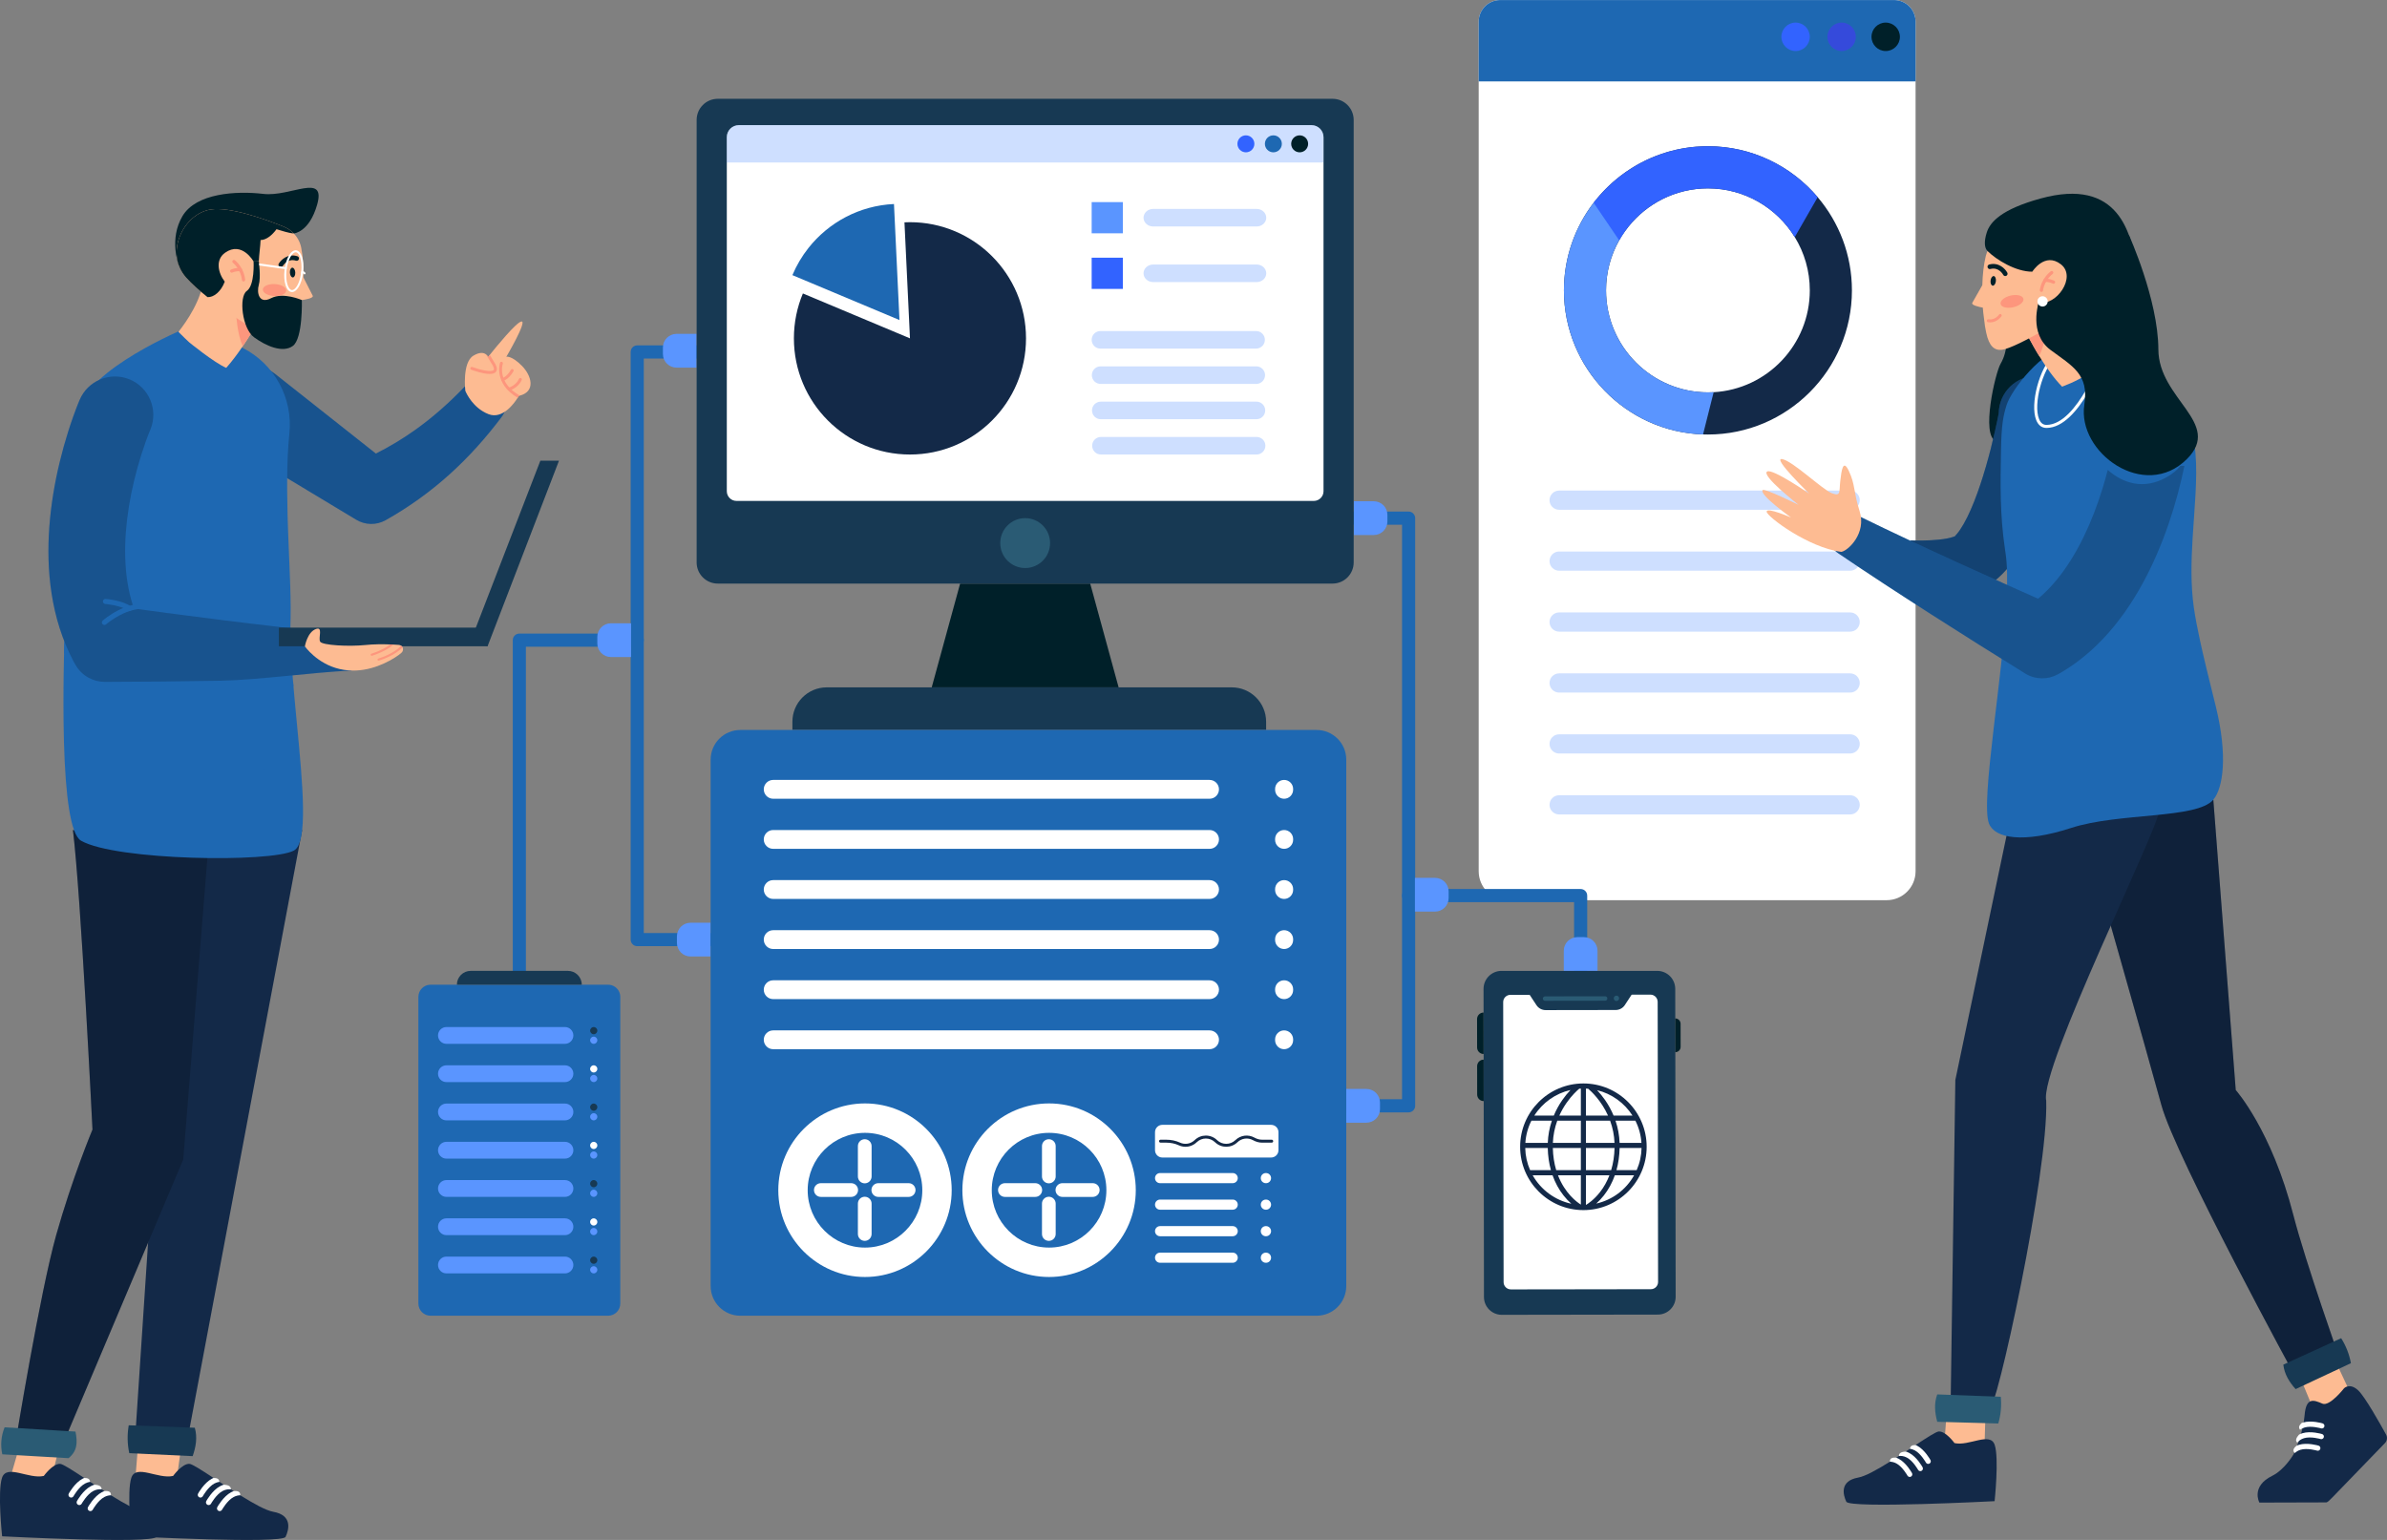 <svg width="465" height="300" viewBox="0 0 465 300" fill="none" xmlns="http://www.w3.org/2000/svg">
<rect x="0" y="0" width="465" height="300" fill="#808080" stroke="none"/>
<path d="M97.707 81.248C94.739 85.195 91.388 88.974 87.603 92.383C83.826 95.796 79.618 98.82 75.123 101.344C73.275 102.38 71.1 102.278 69.404 101.261L68.761 100.872L44.385 86.19C40.545 83.876 39.304 78.883 41.615 75.037C43.927 71.193 48.914 69.95 52.756 72.264C53.042 72.436 53.346 72.652 53.603 72.85L73.219 88.361C75.817 87.061 78.326 85.561 80.728 83.859C84.243 81.374 87.529 78.465 90.606 75.243L90.625 75.224C92.402 73.362 95.349 73.298 97.206 75.076C98.931 76.727 99.11 79.387 97.707 81.248Z" fill="#1E68B2"/>
<path d="M97.707 81.248C94.739 85.195 91.388 88.974 87.603 92.383C83.826 95.796 79.618 98.82 75.123 101.344C73.275 102.38 71.1 102.278 69.404 101.261L68.761 100.872L44.385 86.19C40.545 83.876 39.304 78.883 41.615 75.037C43.927 71.193 48.914 69.95 52.756 72.264C53.042 72.436 53.346 72.652 53.603 72.85L73.219 88.361C75.817 87.061 78.326 85.561 80.728 83.859C84.243 81.374 87.529 78.465 90.606 75.243L90.625 75.224C92.402 73.362 95.349 73.298 97.206 75.076C98.931 76.727 99.11 79.387 97.707 81.248Z" fill="black" fill-opacity="0.2"/>
<path d="M101.264 77.073H101.262C101.201 77.091 101.138 77.106 101.073 77.121C101.073 77.121 100.995 77.264 100.85 77.495C100.149 78.605 97.881 81.74 95.177 80.689C94.965 80.608 94.762 80.518 94.568 80.42C94.352 80.312 94.146 80.195 93.95 80.069C91.589 78.585 90.645 76.134 90.645 76.134C90.645 76.134 89.996 70.606 92.23 69.282C93.523 68.516 94.274 68.726 94.677 69.041C94.971 69.268 95.079 69.551 95.079 69.551C95.079 69.551 95.2 69.398 95.407 69.138C96.586 67.663 100.6 62.733 101.588 62.63C102.749 62.508 98.637 69.507 98.637 69.507C98.637 69.507 99.614 69.212 101.629 71.226C103.604 73.199 104.371 76.26 101.264 77.073Z" fill="#FDBB92"/>
<path d="M97.931 74.203C97.793 74.203 97.671 74.103 97.649 73.961C97.624 73.806 97.73 73.66 97.884 73.634C97.907 73.629 98.71 73.451 99.529 72.037C99.607 71.9 99.783 71.854 99.919 71.933C100.056 72.013 100.103 72.188 100.023 72.325C99.043 74.016 98.018 74.192 97.975 74.199C97.96 74.202 97.945 74.203 97.931 74.203Z" fill="#FD967D"/>
<path d="M99.187 76.081C99.062 76.081 98.946 75.999 98.912 75.872C98.869 75.719 98.958 75.561 99.11 75.519C99.13 75.513 100.534 75.1 101.104 73.801C101.168 73.656 101.337 73.59 101.481 73.654C101.626 73.718 101.692 73.887 101.628 74.032C100.946 75.587 99.332 76.052 99.265 76.071C99.238 76.077 99.212 76.081 99.187 76.081Z" fill="#FD967D"/>
<path d="M96.612 72.444C96.374 72.738 95.921 72.847 95.385 72.847C94.079 72.847 92.272 72.207 91.805 72.032C91.657 71.979 91.582 71.813 91.635 71.666C91.691 71.517 91.855 71.44 92.004 71.496C93.442 72.03 95.761 72.586 96.166 72.082C96.305 71.91 96.187 71.499 95.84 70.953L94.678 69.04C94.972 69.268 95.081 69.551 95.081 69.551C95.081 69.551 95.201 69.398 95.409 69.138L96.326 70.651C96.513 70.944 97.089 71.851 96.612 72.444Z" fill="#FD967D"/>
<path d="M101.262 77.073C101.2 77.091 101.138 77.106 101.073 77.121C101.073 77.121 100.995 77.265 100.85 77.495C96.123 74.731 97.39 70.716 97.406 70.674C97.455 70.523 97.617 70.441 97.766 70.493C97.918 70.542 97.998 70.704 97.947 70.853C97.896 71.012 96.802 74.552 101.262 77.073Z" fill="#FD967D"/>
<path d="M32.568 185.815L26.291 280.706L36.597 280.069L58.861 161.704L34.614 162.527L32.568 185.815Z" fill="#132948"/>
<path d="M27.016 280.038L26.291 289.066C26.291 289.066 29.406 290.87 34.16 290.023L35.653 279.352L27.016 280.038Z" fill="#FDBB92"/>
<path d="M37.948 278.15C38.484 280.054 38.161 281.878 37.532 283.682L25.183 283.1C24.792 281.288 24.771 279.477 25.078 277.668L37.948 278.15Z" fill="#173953"/>
<path d="M55.635 299.401C54.966 300.828 25.602 299.297 25.602 299.297C25.602 299.297 24.67 290.569 25.59 287.882C26.511 285.193 30.789 288.212 33.725 287.537C33.725 287.537 35.483 285.1 36.909 285.183C37.435 285.214 39.281 286.403 41.593 287.927C41.967 288.173 42.354 288.428 42.752 288.688C43.027 288.871 43.306 289.054 43.589 289.239C44.048 289.542 44.516 289.848 44.984 290.151C45.161 290.265 45.336 290.378 45.513 290.492H45.515C45.944 290.769 46.374 291.041 46.801 291.307C49.376 292.913 51.812 294.27 53.222 294.519C56.995 295.188 56.306 297.972 55.635 299.401Z" fill="#132948"/>
<path d="M44.984 290.151C44.545 290.098 43.989 290.146 43.376 290.466C42.124 291.119 41.116 292.925 41.107 292.942C41.04 293.067 40.93 293.151 40.804 293.19C40.672 293.234 40.523 293.222 40.391 293.151C40.135 293.009 40.042 292.689 40.184 292.434C40.23 292.348 41.35 290.332 42.888 289.531C43.128 289.405 43.364 289.31 43.59 289.239C44.36 289.305 45.003 289.477 44.984 290.151Z" fill="white"/>
<path d="M42.752 288.69C42.455 288.727 42.127 288.821 41.782 289.002C40.526 289.66 39.523 291.461 39.513 291.481C39.446 291.603 39.336 291.689 39.21 291.729C39.079 291.771 38.929 291.76 38.797 291.688C38.541 291.549 38.449 291.227 38.59 290.971C38.636 290.885 39.757 288.871 41.294 288.068C41.395 288.014 41.495 287.967 41.593 287.928C42.086 287.968 42.639 287.938 42.752 288.69Z" fill="white"/>
<path d="M46.801 291.307C46.427 291.311 45.991 291.396 45.523 291.642C44.266 292.299 43.265 294.101 43.255 294.118C43.187 294.242 43.076 294.329 42.951 294.368C42.819 294.41 42.67 294.399 42.538 294.327C42.284 294.185 42.19 293.865 42.332 293.61C42.379 293.524 43.5 291.51 45.036 290.707C45.197 290.622 45.358 290.551 45.513 290.492H45.516C46.351 290.411 46.848 290.624 46.801 291.307Z" fill="white"/>
<path d="M3.022 281.068L12.189 281.488L35.696 225.891L40.514 165.71L18.994 162.432L17.8 162.251L14.207 161.704C15.774 174.568 18.016 220.056 18.016 220.056C18.016 220.056 14.083 229.456 10.937 240.64C7.792 251.828 3.022 281.068 3.022 281.068Z" fill="#132948"/>
<path d="M3.022 281.068L12.189 281.488L35.696 225.891L40.514 165.71L18.994 162.432L17.8 162.251L14.207 161.704C15.774 174.568 18.016 220.056 18.016 220.056C18.016 220.056 14.083 229.456 10.937 240.64C7.792 251.828 3.022 281.068 3.022 281.068Z" fill="black" fill-opacity="0.2"/>
<path d="M4.33 279.885L1.67 289.066C1.67 289.066 4.785 290.87 9.539 290.023L12.188 279.26L4.33 279.885Z" fill="#FDBB92"/>
<path d="M14.702 278.896C15.155 281.1 15.025 282.735 13.35 284.077L0.446 283.326C0.055 281.513 0.223 279.746 0.895 278.063L14.702 278.896Z" fill="#2A5B74"/>
<path d="M30.445 299.401C29.776 300.828 0.412 299.297 0.412 299.297C0.412 299.297 -0.52 290.569 0.4 287.882C1.32 285.193 5.599 288.212 8.535 287.537C8.535 287.537 10.293 285.1 11.719 285.183C12.244 285.214 14.09 286.403 16.403 287.927C16.776 288.173 17.164 288.428 17.561 288.688C17.837 288.871 18.116 289.054 18.399 289.239C18.858 289.542 19.326 289.848 19.794 290.151C19.971 290.265 20.146 290.378 20.323 290.492H20.325C20.754 290.769 21.184 291.041 21.611 291.307C24.186 292.913 26.621 294.27 28.032 294.519C31.805 295.188 31.116 297.972 30.445 299.401Z" fill="#132948"/>
<path d="M19.793 290.151C19.355 290.098 18.798 290.146 18.184 290.466C16.931 291.119 15.925 292.925 15.915 292.942C15.848 293.067 15.738 293.151 15.612 293.19C15.481 293.234 15.332 293.222 15.199 293.151C14.944 293.009 14.851 292.689 14.993 292.434C15.038 292.348 16.159 290.332 17.698 289.531C17.937 289.405 18.173 289.31 18.4 289.239C19.169 289.305 19.812 289.477 19.793 290.151Z" fill="white"/>
<path d="M17.562 288.69C17.265 288.727 16.937 288.821 16.592 289.002C15.335 289.66 14.333 291.461 14.323 291.481C14.256 291.603 14.146 291.689 14.02 291.729C13.888 291.771 13.739 291.76 13.607 291.688C13.351 291.549 13.259 291.227 13.4 290.971C13.446 290.885 14.567 288.871 16.104 288.068C16.205 288.014 16.305 287.967 16.403 287.928C16.896 287.968 17.449 287.938 17.562 288.69Z" fill="white"/>
<path d="M21.61 291.307C21.237 291.311 20.8 291.396 20.332 291.642C19.075 292.299 18.075 294.101 18.065 294.118C17.996 294.242 17.886 294.329 17.76 294.368C17.629 294.41 17.48 294.399 17.347 294.327C17.094 294.185 16.999 293.865 17.141 293.61C17.189 293.524 18.309 291.51 19.845 290.707C20.007 290.622 20.168 290.551 20.323 290.492H20.325C21.161 290.411 21.658 290.624 21.61 291.307Z" fill="white"/>
<path d="M57.246 165.708C52.684 168.104 22.541 167.646 15.796 163.79C13.711 162.599 12.753 154.912 12.462 144.617C12.447 144.152 12.436 143.681 12.429 143.203C12.385 141.316 12.366 139.351 12.363 137.326V136.708C12.363 135.813 12.367 134.908 12.373 133.996C12.379 133.25 12.387 132.497 12.396 131.74C12.41 130.818 12.428 129.886 12.444 128.953C12.447 128.78 12.449 128.608 12.453 128.435C12.462 128.002 12.473 127.569 12.482 127.134C12.492 126.764 12.498 126.395 12.51 126.025C12.517 125.702 12.525 125.379 12.533 125.056C12.543 124.753 12.55 124.45 12.559 124.146C12.609 122.513 12.661 120.878 12.723 119.25C12.741 118.767 12.758 118.291 12.776 117.811C12.874 115.335 12.987 112.879 13.107 110.471C13.116 110.266 13.126 110.061 13.138 109.854C13.168 109.276 13.195 108.702 13.227 108.129C13.241 107.883 13.254 107.637 13.266 107.391C13.282 107.121 13.296 106.853 13.309 106.588C13.329 106.243 13.349 105.9 13.368 105.562C13.384 105.294 13.4 105.028 13.413 104.762C13.429 104.511 13.443 104.263 13.457 104.018C13.494 103.393 13.531 102.775 13.569 102.164C13.579 101.957 13.595 101.753 13.607 101.552C14.274 90.858 15.039 82.376 15.462 79.92C16.837 71.915 36.138 63.954 36.138 63.954L44.885 66.794C45.398 66.962 45.898 67.151 46.384 67.361C46.693 67.495 46.996 67.637 47.291 67.786C53.401 70.882 57.099 77.482 56.37 84.472C56.076 87.302 55.957 90.43 55.941 93.663C55.935 94.199 55.935 94.739 55.938 95.28C55.946 96.826 55.974 98.386 56.013 99.943C56.027 100.475 56.043 101.007 56.056 101.538C56.056 101.558 56.06 101.58 56.06 101.604C56.068 101.871 56.078 102.138 56.086 102.405C56.094 102.653 56.104 102.9 56.11 103.148C56.119 103.415 56.131 103.683 56.14 103.951C56.171 104.802 56.205 105.643 56.238 106.476C56.248 106.73 56.259 106.982 56.27 107.234C56.297 107.919 56.326 108.599 56.352 109.265C56.362 109.519 56.372 109.773 56.384 110.023C56.431 111.198 56.478 112.342 56.515 113.442C56.527 113.767 56.537 114.086 56.547 114.401C56.554 114.696 56.562 114.99 56.57 115.279C56.58 115.582 56.588 115.884 56.594 116.178C56.627 117.744 56.637 119.187 56.609 120.461C56.605 120.593 56.602 120.723 56.598 120.851C56.583 121.252 56.578 121.664 56.574 122.085C56.558 123.769 56.617 125.614 56.726 127.571C56.74 127.831 56.753 128.095 56.771 128.357C56.785 128.597 56.8 128.837 56.815 129.082C56.83 129.341 56.85 129.602 56.868 129.864C56.911 130.492 56.957 131.13 57.008 131.774C57.033 132.089 57.061 132.407 57.084 132.725C57.088 132.758 57.091 132.796 57.095 132.829C57.096 132.845 57.096 132.859 57.099 132.873C57.118 133.113 57.136 133.357 57.16 133.597C57.162 133.629 57.166 133.66 57.168 133.691C57.203 134.144 57.246 134.602 57.287 135.06C57.303 135.269 57.321 135.476 57.341 135.68C57.396 136.309 57.455 136.939 57.514 137.571C57.622 138.711 57.73 139.857 57.84 140.996C58.974 152.837 60.066 164.227 57.246 165.708Z" fill="#1E68B2"/>
<path d="M47.724 151.019C41.429 151.019 35.893 148.868 32.072 146.838C26.962 144.124 23.821 141.121 23.69 140.995C23.494 140.806 23.489 140.495 23.677 140.299C23.865 140.103 24.176 140.097 24.372 140.285C24.404 140.315 27.564 143.333 32.558 145.982C37.144 148.414 44.264 151.026 52.145 149.656C52.413 149.611 52.667 149.79 52.714 150.057C52.76 150.325 52.581 150.58 52.314 150.627C50.75 150.898 49.215 151.019 47.724 151.019Z" fill="#1E68B2"/>
<path d="M38.851 85.202C38.635 85.202 38.437 85.058 38.377 84.839C38.306 84.577 38.46 84.306 38.722 84.235C38.797 84.214 46.303 82.085 50.031 75.035C50.158 74.795 50.456 74.704 50.696 74.831C50.936 74.958 51.028 75.256 50.9 75.496C46.968 82.933 39.305 85.096 38.98 85.185C38.937 85.197 38.894 85.202 38.851 85.202Z" fill="#1E68B2"/>
<path d="M26.931 118.348C26.74 118.348 26.559 118.237 26.479 118.052C21.703 107.04 28.253 86.808 28.534 85.952C28.619 85.694 28.896 85.552 29.154 85.638C29.412 85.723 29.553 86.001 29.468 86.259C29.401 86.465 22.754 106.991 27.381 117.659C27.49 117.909 27.375 118.199 27.127 118.307C27.063 118.336 26.996 118.348 26.931 118.348Z" fill="#1E68B2"/>
<path d="M27.948 90.245C27.786 90.245 27.627 90.165 27.533 90.018C27.387 89.789 27.454 89.484 27.683 89.338L31.356 86.985C31.585 86.839 31.889 86.906 32.035 87.135C32.182 87.364 32.115 87.669 31.886 87.815L28.213 90.168C28.13 90.22 28.038 90.245 27.948 90.245Z" fill="#1E68B2"/>
<path d="M12.483 127.132C13.821 129.787 15.214 132.139 16.269 132.929C16.504 133.105 16.989 133.466 20.093 133.751C22.982 134.016 28.139 134.217 37.472 134.138C43.364 134.088 53.125 133.811 57.166 133.691C57.164 133.66 57.161 133.628 57.158 133.597C57.136 133.356 57.117 133.112 57.097 132.873C42.303 133.314 18.577 133.46 16.839 132.162C15.738 131.339 14.084 128.313 12.534 125.054L12.483 127.132Z" fill="#1E68B2"/>
<path d="M15.506 77.927L15.309 78.397L15.149 78.793L14.85 79.557C14.656 80.061 14.473 80.56 14.295 81.057C13.938 82.052 13.607 83.042 13.291 84.037C12.663 86.027 12.105 88.031 11.617 90.061C10.64 94.117 9.94 98.276 9.616 102.551C9.298 106.823 9.363 111.225 10.056 115.687C10.405 117.916 10.913 120.156 11.617 122.374C11.969 123.483 12.376 124.584 12.825 125.674C13.28 126.763 13.79 127.837 14.343 128.893L14.718 129.545C15.932 131.66 18.152 132.842 20.426 132.844C24.199 132.837 27.929 132.808 31.678 132.771C35.423 132.732 39.168 132.682 42.914 132.617C50.407 132.482 60.819 130.977 68.346 130.638C69.475 130.464 69.658 129.828 69.551 127.441C69.453 125.261 67.76 123.53 65.649 123.329L65.63 123.327C58.279 122.616 50.904 121.751 43.535 120.837C39.85 120.378 36.166 119.903 32.483 119.417C28.805 118.93 25.109 118.433 21.458 117.919L27.54 121.87C26.198 119.344 25.302 116.468 24.822 113.379C24.341 110.291 24.269 107.006 24.52 103.667C24.773 100.326 25.336 96.929 26.147 93.563C26.552 91.88 27.018 90.204 27.54 88.552C27.802 87.728 28.075 86.907 28.363 86.105C28.507 85.704 28.654 85.307 28.802 84.919L29.025 84.351L29.213 83.892L29.308 83.659C30.873 79.838 29.047 75.469 25.229 73.903C21.431 72.347 17.093 74.149 15.506 77.927Z" fill="#1E68B2"/>
<path d="M15.506 77.927L15.309 78.397L15.149 78.793L14.85 79.557C14.656 80.061 14.473 80.56 14.295 81.057C13.938 82.052 13.607 83.042 13.291 84.037C12.663 86.027 12.105 88.031 11.617 90.061C10.64 94.117 9.94 98.276 9.616 102.551C9.298 106.823 9.363 111.225 10.056 115.687C10.405 117.916 10.913 120.156 11.617 122.374C11.969 123.483 12.376 124.584 12.825 125.674C13.28 126.763 13.79 127.837 14.343 128.893L14.718 129.545C15.932 131.66 18.152 132.842 20.426 132.844C24.199 132.837 27.929 132.808 31.678 132.771C35.423 132.732 39.168 132.682 42.914 132.617C50.407 132.482 60.819 130.977 68.346 130.638C69.475 130.464 69.658 129.828 69.551 127.441C69.453 125.261 67.76 123.53 65.649 123.329L65.63 123.327C58.279 122.616 50.904 121.751 43.535 120.837C39.85 120.378 36.166 119.903 32.483 119.417C28.805 118.93 25.109 118.433 21.458 117.919L27.54 121.87C26.198 119.344 25.302 116.468 24.822 113.379C24.341 110.291 24.269 107.006 24.52 103.667C24.773 100.326 25.336 96.929 26.147 93.563C26.552 91.88 27.018 90.204 27.54 88.552C27.802 87.728 28.075 86.907 28.363 86.105C28.507 85.704 28.654 85.307 28.802 84.919L29.025 84.351L29.213 83.892L29.308 83.659C30.873 79.838 29.047 75.469 25.229 73.903C21.431 72.347 17.093 74.149 15.506 77.927Z" fill="black" fill-opacity="0.2"/>
<path d="M20.339 121.757C20.455 121.757 20.57 121.717 20.664 121.634C20.706 121.597 24.952 117.909 29.028 118.721C29.294 118.774 29.552 118.601 29.606 118.335C29.659 118.068 29.486 117.809 29.22 117.756C24.662 116.849 20.201 120.73 20.014 120.896C19.81 121.075 19.79 121.386 19.97 121.59C20.067 121.701 20.203 121.757 20.339 121.757Z" fill="#1E68B2"/>
<path d="M25.203 119.03C25.355 119.03 25.504 118.96 25.601 118.828C25.761 118.608 25.713 118.301 25.493 118.141C23.858 116.946 20.714 116.694 20.581 116.684C20.311 116.662 20.074 116.866 20.053 117.136C20.033 117.407 20.235 117.644 20.505 117.665C20.535 117.667 23.505 117.906 24.914 118.935C25.001 119 25.103 119.03 25.203 119.03Z" fill="#1E68B2"/>
<path d="M57.227 45.481C57.227 45.481 60.23 45.29 61.772 39.9C63.589 33.542 56.595 38.399 51.302 37.774C46.009 37.149 38.208 37.626 35.553 42.09C32.898 46.554 34.768 51.507 34.768 51.507L57.227 45.481Z" fill="#002029"/>
<path d="M36.85 66.68C36.85 66.68 35.426 65.359 34.761 64.654C36.303 62.709 39.366 58.347 39.701 54.015L50.63 61.996C50.63 61.996 50.349 62.519 49.863 63.359C49.836 63.406 49.808 63.452 49.779 63.501C49.775 63.511 49.767 63.52 49.763 63.531C49.413 64.125 48.971 64.858 48.458 65.667C48.273 65.961 48.079 66.266 47.873 66.577C47.689 66.857 47.499 67.144 47.303 67.433C46.337 68.856 45.228 70.357 44.07 71.668C41.61 70.587 36.85 66.68 36.85 66.68Z" fill="#FDBB92"/>
<path d="M49.863 63.358C49.836 63.405 49.808 63.451 49.779 63.5C49.775 63.51 49.768 63.519 49.763 63.53C49.414 64.124 48.971 64.857 48.458 65.666C48.273 65.96 48.079 66.265 47.874 66.576C47.69 66.856 47.499 67.143 47.303 67.432C46.19 65.07 46.035 61.344 46.007 61.262L49.863 63.358Z" fill="#FD967D"/>
<path d="M36.244 54.058C37.287 55.234 38.758 56.555 40.427 57.886C45.583 62.002 52.611 66.216 54.644 66.561C56.146 66.813 57.232 65.968 57.913 63.349C58.016 62.947 58.116 62.524 58.209 62.084L58.675 59.411C58.72 59.097 58.763 58.776 58.801 58.458C59.551 58.352 61.145 58.068 60.919 57.609C60.635 57.026 59.165 54.162 59.105 54.046C59.103 54.044 59.103 54.044 59.103 54.044V54.04C59.14 51.98 59.016 49.975 58.677 48.254C58.56 47.657 58.347 47.093 58.052 46.581C57.427 45.49 56.443 44.626 55.248 44.147C51.623 42.69 44.788 40.243 41.044 40.816C35.785 41.621 31.971 49.248 36.244 54.058Z" fill="#FDBB92"/>
<path d="M51.203 56.393C51.17 57.036 52.164 57.609 53.422 57.673C54.679 57.737 55.725 57.267 55.758 56.624C55.791 55.981 54.797 55.408 53.539 55.344C52.282 55.279 51.236 55.749 51.203 56.393Z" fill="#FD967D"/>
<path d="M58.802 58.457C58.802 58.457 55.207 56.855 52.805 58.095C50.403 59.336 49.988 56.956 50.414 55.514C50.841 54.071 50.42 50.883 50.42 50.883L49.397 50.941C49.397 50.941 49.669 55.566 48.073 56.688C46.477 57.81 47.168 64.021 49.494 65.713C51.821 67.406 55.075 68.829 57.048 67.394C59.02 65.96 58.802 58.457 58.802 58.457Z" fill="#002029"/>
<path d="M57.52 53.064C57.554 53.589 57.346 54.029 57.057 54.047C56.768 54.066 56.506 53.656 56.473 53.131C56.439 52.607 56.646 52.167 56.936 52.148C57.225 52.13 57.487 52.54 57.52 53.064Z" fill="#002029"/>
<path d="M54.655 52.042C54.588 52.037 54.522 52.016 54.461 51.979C54.245 51.85 54.175 51.571 54.305 51.355C54.757 50.601 56.098 49.33 57.934 49.92C58.173 49.998 58.305 50.253 58.228 50.493C58.151 50.732 57.896 50.864 57.656 50.787C56.038 50.267 55.123 51.761 55.085 51.824C54.992 51.977 54.822 52.057 54.655 52.042Z" fill="#002029"/>
<path d="M47.414 54.838C47.267 54.824 47.145 54.707 47.13 54.555C46.911 52.428 45.395 51.21 45.379 51.198C45.242 51.09 45.218 50.891 45.325 50.754C45.433 50.617 45.631 50.593 45.768 50.7C45.839 50.755 47.511 52.087 47.758 54.491C47.776 54.665 47.65 54.82 47.476 54.838C47.455 54.84 47.434 54.84 47.414 54.838Z" fill="#FD967D"/>
<path d="M45.102 53.123C44.991 53.112 44.889 53.044 44.842 52.934C44.773 52.773 44.846 52.587 45.007 52.518C45.051 52.498 46.112 52.045 46.93 52.26C47.099 52.304 47.2 52.477 47.156 52.646C47.111 52.815 46.938 52.916 46.769 52.872C46.266 52.74 45.508 52.991 45.258 53.099C45.207 53.121 45.154 53.128 45.102 53.123Z" fill="#FD967D"/>
<path d="M41.045 40.815C44.788 40.242 51.623 42.689 55.249 44.146C56.005 44.45 56.677 44.908 57.227 45.481C56.085 45.389 54.941 44.949 53.866 44.656C53.023 45.805 51.876 46.765 50.764 46.762C50.7 48.164 50.486 49.447 50.42 50.883C50.072 50.935 49.73 50.958 49.398 50.941C49.398 50.941 47.145 46.905 43.847 49.233C41.971 50.558 42.416 53.071 43.782 54.876C43.03 56.865 41.6 57.959 40.427 57.884C38.758 56.553 37.288 55.232 36.244 54.057C31.971 49.248 35.785 41.621 41.045 40.815Z" fill="#002029"/>
<path d="M57.696 48.763C56.678 48.649 55.68 50.346 55.427 52.626C55.174 54.905 55.775 56.779 56.793 56.893C57.781 57.002 58.749 55.413 59.038 53.243C59.046 53.173 59.055 53.103 59.063 53.031C59.07 52.969 59.077 52.907 59.08 52.845C59.283 50.65 58.688 48.874 57.696 48.763ZM56.837 56.505C56.161 56.43 55.575 54.836 55.815 52.67C56.056 50.502 56.977 49.078 57.654 49.153C58.336 49.228 58.903 50.743 58.684 52.894C58.682 52.925 58.679 52.955 58.675 52.988C58.66 53.118 58.645 53.245 58.626 53.37C58.326 55.346 57.488 56.578 56.837 56.505Z" fill="white"/>
<path d="M59.434 53.416C59.345 53.477 59.223 53.453 59.164 53.364C59.125 53.306 59.079 53.265 59.038 53.242C59.016 53.229 58.996 53.223 58.976 53.221C58.862 53.208 58.744 53.313 58.742 53.316C58.709 53.347 58.669 53.365 58.625 53.368C58.645 53.242 58.66 53.116 58.675 52.986C58.678 52.953 58.682 52.923 58.683 52.892C58.773 52.851 58.887 52.819 59.016 52.832C59.035 52.835 59.056 52.839 59.08 52.845C59.202 52.871 59.352 52.948 59.486 53.145C59.548 53.234 59.523 53.356 59.434 53.416Z" fill="white"/>
<path d="M55.698 52.051L50.465 51.322C50.487 51.456 50.507 51.589 50.524 51.724L55.644 52.438C55.646 52.438 55.648 52.439 55.65 52.439C55.755 52.451 55.85 52.377 55.865 52.272C55.88 52.165 55.805 52.066 55.698 52.051Z" fill="white"/>
<path d="M94.975 122.273H54.33V125.903H94.975V122.273Z" fill="#173953"/>
<path d="M105.264 89.753L91.774 124.665L94.98 125.903L108.892 89.753H105.264Z" fill="#173953"/>
<path d="M78.217 127.162C77.873 127.467 77.416 127.81 76.813 128.181C74.559 129.566 70.562 131.362 66.156 130.336C61.75 129.31 59.393 125.925 59.393 125.925C59.393 125.925 59.854 123.155 61.545 122.54C62.99 122.013 61.955 124.284 62.365 125.002C62.774 125.72 67.98 125.989 71.075 125.669C72.792 125.49 74.571 125.489 76.028 125.546C76.248 125.554 76.458 125.563 76.661 125.573C77.043 125.593 77.391 125.616 77.704 125.638C77.88 125.651 78.034 125.71 78.157 125.802C78.272 125.886 78.362 125.997 78.424 126.122C78.584 126.452 78.541 126.876 78.217 127.162Z" fill="#FDBB92"/>
<path d="M78.424 126.122C77.828 126.727 76.442 127.86 73.805 128.703C73.784 128.709 73.764 128.713 73.743 128.713C73.658 128.713 73.575 128.658 73.549 128.57C73.514 128.461 73.573 128.346 73.68 128.312C76.28 127.481 77.621 126.359 78.158 125.802C78.272 125.886 78.363 125.997 78.424 126.122Z" fill="#FD967D"/>
<path d="M76.661 125.572C75.921 126.202 74.608 127.069 72.476 127.75C72.456 127.757 72.435 127.761 72.415 127.761C72.329 127.761 72.246 127.705 72.221 127.617C72.186 127.511 72.245 127.394 72.353 127.361C74.097 126.802 75.278 126.109 76.028 125.545C76.248 125.554 76.459 125.561 76.661 125.572Z" fill="#FD967D"/>
<path d="M373.164 4.211V169.735C373.164 172.847 370.644 175.37 367.535 175.37H293.686C290.577 175.37 288.057 172.847 288.057 169.735V4.211C288.057 1.89 289.936 0.008 292.255 0.008H368.967C371.285 0.009 373.164 1.89 373.164 4.211Z" fill="white"/>
<g opacity="0.3">
<path d="M360.421 99.313H303.726C302.694 99.313 301.857 98.475 301.857 97.441C301.857 96.408 302.694 95.57 303.726 95.57H360.421C361.454 95.57 362.291 96.408 362.291 97.441C362.291 98.474 361.454 99.313 360.421 99.313Z" fill="#5A95FF"/>
</g>
<g opacity="0.3">
<path d="M360.421 111.184H303.726C302.694 111.184 301.857 110.346 301.857 109.312C301.857 108.279 302.694 107.441 303.726 107.441H360.421C361.454 107.441 362.291 108.279 362.291 109.312C362.291 110.345 361.454 111.184 360.421 111.184Z" fill="#5A95FF"/>
</g>
<g opacity="0.3">
<path d="M360.421 123.055H303.726C302.694 123.055 301.857 122.217 301.857 121.183C301.857 120.149 302.694 119.312 303.726 119.312H360.421C361.454 119.312 362.291 120.149 362.291 121.183C362.291 122.217 361.454 123.055 360.421 123.055Z" fill="#5A95FF"/>
</g>
<g opacity="0.3">
<path d="M360.421 134.926H303.726C302.694 134.926 301.857 134.088 301.857 133.055C301.857 132.021 302.694 131.183 303.726 131.183H360.421C361.454 131.183 362.291 132.021 362.291 133.055C362.291 134.088 361.454 134.926 360.421 134.926Z" fill="#5A95FF"/>
</g>
<g opacity="0.3">
<path d="M360.421 146.797H303.726C302.694 146.797 301.857 145.959 301.857 144.925C301.857 143.891 302.694 143.054 303.726 143.054H360.421C361.454 143.054 362.291 143.891 362.291 144.925C362.291 145.959 361.454 146.797 360.421 146.797Z" fill="#5A95FF"/>
</g>
<g opacity="0.3">
<path d="M360.421 158.669H303.726C302.694 158.669 301.857 157.831 301.857 156.797C301.857 155.764 302.694 154.926 303.726 154.926H360.421C361.454 154.926 362.291 155.764 362.291 156.797C362.291 157.831 361.454 158.669 360.421 158.669Z" fill="#5A95FF"/>
</g>
<path d="M373.164 4.211V15.864H288.057V4.211C288.057 1.89 289.936 0.008 292.255 0.008H368.967C371.285 0.009 373.164 1.89 373.164 4.211Z" fill="#1E68B2"/>
<path d="M352.556 7.172C352.556 8.701 351.317 9.941 349.789 9.941C348.262 9.941 347.023 8.701 347.023 7.172C347.023 5.642 348.262 4.402 349.789 4.402C351.317 4.402 352.556 5.642 352.556 7.172Z" fill="#3263FF"/>
<path d="M361.524 7.172C361.524 8.701 360.286 9.941 358.758 9.941C357.23 9.941 355.991 8.701 355.991 7.172C355.991 5.642 357.23 4.402 358.758 4.402C360.286 4.402 361.524 5.642 361.524 7.172Z" fill="#354ADB"/>
<path d="M370.112 7.172C370.112 8.701 368.873 9.941 367.345 9.941C365.817 9.941 364.579 8.701 364.579 7.172C364.579 5.642 365.817 4.402 367.345 4.402C368.873 4.402 370.112 5.642 370.112 7.172Z" fill="#002029"/>
<path d="M354.095 38.412C348.946 32.343 341.271 28.486 332.713 28.486C332.541 28.486 332.372 28.488 332.202 28.492C332.089 28.492 331.978 28.496 331.866 28.5C331.399 28.513 330.931 28.538 330.467 28.576C330.375 28.582 330.284 28.59 330.193 28.599C330.055 28.611 329.916 28.624 329.779 28.639C329.68 28.648 329.581 28.66 329.482 28.671C329.358 28.686 329.234 28.7 329.11 28.717C328.992 28.732 328.873 28.748 328.755 28.765C328.612 28.786 328.469 28.807 328.326 28.83C328.231 28.845 328.133 28.86 328.038 28.875C327.948 28.89 327.858 28.906 327.77 28.923C327.689 28.937 327.604 28.952 327.523 28.969C327.412 28.99 327.299 29.011 327.188 29.034C327.051 29.06 326.915 29.089 326.778 29.118C326.652 29.146 326.524 29.175 326.398 29.204C325.987 29.297 325.579 29.402 325.175 29.515C325.081 29.541 324.986 29.568 324.891 29.596C324.519 29.705 324.151 29.82 323.784 29.944C323.418 30.066 323.055 30.198 322.697 30.335C322.338 30.473 321.983 30.618 321.63 30.77C321.514 30.822 321.396 30.874 321.279 30.926C321.163 30.977 321.048 31.03 320.932 31.084C320.815 31.137 320.7 31.192 320.586 31.248C320.485 31.296 320.386 31.346 320.285 31.396C320.262 31.407 320.239 31.417 320.218 31.43C319.999 31.539 319.781 31.651 319.565 31.766C319.477 31.814 319.392 31.86 319.306 31.906C319.168 31.981 319.033 32.057 318.898 32.135C318.787 32.198 318.678 32.261 318.567 32.326C318.459 32.389 318.349 32.455 318.241 32.521C318.017 32.655 317.796 32.792 317.579 32.933C316.953 33.336 316.342 33.764 315.751 34.215C315.745 34.219 315.739 34.223 315.733 34.228C315.232 34.613 314.743 35.012 314.27 35.428C314.174 35.51 314.079 35.595 313.985 35.679C313.798 35.849 313.613 36.019 313.43 36.193C313.338 36.279 313.246 36.367 313.157 36.454C313.067 36.542 312.977 36.632 312.888 36.72C312.71 36.899 312.533 37.081 312.361 37.262C312.273 37.353 312.187 37.447 312.101 37.539C311.93 37.724 311.761 37.914 311.595 38.103C311.514 38.198 311.43 38.294 311.349 38.39C311.267 38.485 311.185 38.583 311.105 38.68C311.013 38.789 310.924 38.9 310.836 39.011C310.706 39.172 310.578 39.334 310.452 39.498C306.82 44.232 304.661 50.152 304.661 56.568C304.661 71.733 316.73 84.129 331.76 84.633C332.077 84.644 332.395 84.65 332.714 84.65C348.182 84.65 360.765 72.052 360.765 56.568C360.764 49.652 358.255 43.311 354.095 38.412ZM333.83 76.405C333.459 76.427 333.087 76.437 332.714 76.437C321.77 76.437 312.866 67.523 312.866 56.568C312.866 53.028 313.795 49.702 315.425 46.822C315.749 46.245 316.105 45.686 316.486 45.145C316.715 44.821 316.952 44.503 317.199 44.194C320.836 39.63 326.44 36.7 332.714 36.7C339.86 36.7 346.137 40.501 349.63 46.19C351.489 49.212 352.559 52.767 352.559 56.568C352.559 67.149 344.256 75.824 333.83 76.405Z" fill="#132948"/>
<path d="M333.83 76.405L331.76 84.634C316.73 84.13 304.661 71.734 304.661 56.569C304.661 50.153 306.821 44.233 310.452 39.499C310.664 39.222 310.882 38.949 311.105 38.682L316.486 45.146C314.206 48.378 312.866 52.319 312.866 56.569C312.866 67.524 321.769 76.438 332.714 76.438C333.088 76.437 333.46 76.428 333.83 76.405Z" fill="#5A95FF"/>
<path d="M354.095 38.412L349.63 46.19C346.136 40.501 339.86 36.7 332.713 36.7C326.439 36.7 320.837 39.63 317.199 44.194C316.951 44.503 316.715 44.821 316.486 45.145C316.104 45.686 315.749 46.245 315.425 46.822L310.451 39.498C310.577 39.334 310.705 39.172 310.835 39.011C310.923 38.9 311.013 38.79 311.104 38.68C311.184 38.583 311.266 38.485 311.349 38.39C311.429 38.294 311.513 38.198 311.595 38.103C311.761 37.914 311.929 37.725 312.101 37.539C312.186 37.447 312.272 37.354 312.36 37.262C312.532 37.081 312.71 36.899 312.887 36.72C312.977 36.632 313.067 36.542 313.156 36.454C313.246 36.366 313.337 36.279 313.429 36.193C313.612 36.019 313.797 35.849 313.984 35.679C314.078 35.595 314.173 35.51 314.269 35.428C314.743 35.01 315.231 34.611 315.733 34.228C315.738 34.223 315.745 34.219 315.75 34.215C316.342 33.765 316.953 33.336 317.578 32.933C317.796 32.792 318.017 32.655 318.24 32.521C318.349 32.454 318.458 32.389 318.567 32.326C318.678 32.262 318.786 32.198 318.897 32.135C319.032 32.057 319.168 31.98 319.305 31.906C319.391 31.86 319.477 31.814 319.565 31.766C319.78 31.65 319.998 31.539 320.218 31.43C320.239 31.417 320.262 31.407 320.285 31.396C320.386 31.346 320.485 31.296 320.586 31.248C320.701 31.193 320.815 31.137 320.931 31.084C321.047 31.03 321.162 30.977 321.279 30.926C321.395 30.874 321.513 30.822 321.63 30.77C321.98 30.618 322.337 30.473 322.696 30.335C323.055 30.197 323.417 30.066 323.784 29.944C324.148 29.819 324.518 29.703 324.89 29.596C324.986 29.568 325.082 29.541 325.174 29.515C325.579 29.402 325.988 29.297 326.397 29.204C326.523 29.175 326.651 29.146 326.777 29.118C326.915 29.089 327.05 29.06 327.188 29.034C327.299 29.011 327.411 28.989 327.522 28.969C327.604 28.952 327.688 28.937 327.77 28.923C327.858 28.906 327.948 28.891 328.037 28.875C328.133 28.86 328.23 28.845 328.325 28.83C328.468 28.807 328.612 28.785 328.755 28.765C328.873 28.748 328.991 28.733 329.109 28.717C329.234 28.7 329.357 28.686 329.481 28.671C329.581 28.66 329.68 28.648 329.779 28.639C329.916 28.624 330.056 28.611 330.192 28.599C330.284 28.59 330.376 28.582 330.467 28.576C330.931 28.538 331.398 28.513 331.865 28.5C331.978 28.496 332.089 28.492 332.201 28.492C332.371 28.488 332.541 28.486 332.712 28.486C341.272 28.486 348.947 32.343 354.095 38.412Z" fill="#3263FF"/>
<path d="M388.817 85.907C385.87 84.888 388.672 72.661 389.735 70.849C392.756 65.695 388.937 58.272 388.937 58.272C391.254 57.586 397.308 61.232 398.631 68.718C399.129 71.528 398.812 75.629 398.021 79.821C394.763 78.985 392.118 86.545 388.817 85.907Z" fill="#002029"/>
<path d="M396.861 73.229C392.792 73.159 389.437 76.405 389.367 80.479C389.367 80.487 389.359 80.529 389.353 80.559L389.334 80.66L389.294 80.87L389.209 81.302L389.029 82.182C388.906 82.771 388.776 83.364 388.642 83.956C388.375 85.141 388.089 86.325 387.789 87.5C387.186 89.85 386.519 92.172 385.77 94.412C385.022 96.645 384.186 98.82 383.249 100.719C382.785 101.665 382.288 102.533 381.818 103.219C381.586 103.559 381.361 103.848 381.185 104.05C381.012 104.255 380.888 104.362 380.922 104.379L380.927 104.386C380.932 104.384 380.938 104.382 380.944 104.381C380.955 104.379 380.967 104.379 380.98 104.38C380.986 104.38 380.981 104.383 380.974 104.385L380.956 104.393L380.919 104.409L380.849 104.445C380.78 104.5 380.601 104.55 380.452 104.608C380.128 104.72 379.703 104.824 379.242 104.912C378.311 105.087 377.227 105.193 376.107 105.251C374.987 105.312 373.813 105.32 372.625 105.294C372.481 105.292 372.337 105.287 372.193 105.283V115.755C373.457 115.898 374.74 116.014 376.07 116.073C377.51 116.136 378.987 116.152 380.598 116.022C381.407 115.952 382.247 115.85 383.165 115.656C383.634 115.548 384.08 115.458 384.609 115.279L384.99 115.154L385.181 115.091L385.276 115.058C385.307 115.048 385.338 115.037 385.381 115.019C385.539 114.954 385.698 114.888 385.854 114.82L386.088 114.716L386.305 114.608C387.47 114.022 388.372 113.348 389.139 112.686C389.905 112.02 390.537 111.354 391.106 110.696C392.234 109.379 393.128 108.086 393.927 106.805C395.516 104.246 396.755 101.722 397.889 99.193C399.014 96.666 400.009 94.138 400.93 91.598C401.39 90.327 401.83 89.054 402.252 87.771C402.464 87.13 402.671 86.487 402.874 85.838L403.175 84.858L403.324 84.359L403.48 83.816L403.829 82.61C403.997 82.012 404.092 81.382 404.103 80.731C404.174 76.658 400.932 73.299 396.861 73.229Z" fill="#1E68B2"/>
<path d="M396.861 73.229C392.792 73.159 389.437 76.405 389.367 80.479C389.367 80.487 389.359 80.529 389.353 80.559L389.334 80.66L389.294 80.87L389.209 81.302L389.029 82.182C388.906 82.771 388.776 83.364 388.642 83.956C388.375 85.141 388.089 86.325 387.789 87.5C387.186 89.85 386.519 92.172 385.77 94.412C385.022 96.645 384.186 98.82 383.249 100.719C382.785 101.665 382.288 102.533 381.818 103.219C381.586 103.559 381.361 103.848 381.185 104.05C381.012 104.255 380.888 104.362 380.922 104.379L380.927 104.386C380.932 104.384 380.938 104.382 380.944 104.381C380.955 104.379 380.967 104.379 380.98 104.38C380.986 104.38 380.981 104.383 380.974 104.385L380.956 104.393L380.919 104.409L380.849 104.445C380.78 104.5 380.601 104.55 380.452 104.608C380.128 104.72 379.703 104.824 379.242 104.912C378.311 105.087 377.227 105.193 376.107 105.251C374.987 105.312 373.813 105.32 372.625 105.294C372.481 105.292 372.337 105.287 372.193 105.283V115.755C373.457 115.898 374.74 116.014 376.07 116.073C377.51 116.136 378.987 116.152 380.598 116.022C381.407 115.952 382.247 115.85 383.165 115.656C383.634 115.548 384.08 115.458 384.609 115.279L384.99 115.154L385.181 115.091L385.276 115.058C385.307 115.048 385.338 115.037 385.381 115.019C385.539 114.954 385.698 114.888 385.854 114.82L386.088 114.716L386.305 114.608C387.47 114.022 388.372 113.348 389.139 112.686C389.905 112.02 390.537 111.354 391.106 110.696C392.234 109.379 393.128 108.086 393.927 106.805C395.516 104.246 396.755 101.722 397.889 99.193C399.014 96.666 400.009 94.138 400.93 91.598C401.39 90.327 401.83 89.054 402.252 87.771C402.464 87.13 402.671 86.487 402.874 85.838L403.175 84.858L403.324 84.359L403.48 83.816L403.829 82.61C403.997 82.012 404.092 81.382 404.103 80.731C404.174 76.658 400.932 73.299 396.861 73.229Z" fill="black" fill-opacity="0.2"/>
<path d="M396.861 73.229C392.792 73.159 389.437 76.405 389.367 80.479C389.367 80.487 389.359 80.529 389.353 80.559L389.334 80.66L389.294 80.87L389.209 81.302L389.029 82.182C388.906 82.771 388.776 83.364 388.642 83.956C388.375 85.141 388.089 86.325 387.789 87.5C387.186 89.85 386.519 92.172 385.77 94.412C385.022 96.645 384.186 98.82 383.249 100.719C382.785 101.665 382.288 102.533 381.818 103.219C381.586 103.559 381.361 103.848 381.185 104.05C381.012 104.255 380.888 104.362 380.922 104.379L380.927 104.386C380.932 104.384 380.938 104.382 380.944 104.381C380.955 104.379 380.967 104.379 380.98 104.38C380.986 104.38 380.981 104.383 380.974 104.385L380.956 104.393L380.919 104.409L380.849 104.445C380.78 104.5 380.601 104.55 380.452 104.608C380.128 104.72 379.703 104.824 379.242 104.912C378.311 105.087 377.227 105.193 376.107 105.251C374.987 105.312 373.813 105.32 372.625 105.294C372.481 105.292 372.337 105.287 372.193 105.283V115.755C373.457 115.898 374.74 116.014 376.07 116.073C377.51 116.136 378.987 116.152 380.598 116.022C381.407 115.952 382.247 115.85 383.165 115.656C383.634 115.548 384.08 115.458 384.609 115.279L384.99 115.154L385.181 115.091L385.276 115.058C385.307 115.048 385.338 115.037 385.381 115.019C385.539 114.954 385.698 114.888 385.854 114.82L386.088 114.716L386.305 114.608C387.47 114.022 388.372 113.348 389.139 112.686C389.905 112.02 390.537 111.354 391.106 110.696C392.234 109.379 393.128 108.086 393.927 106.805C395.516 104.246 396.755 101.722 397.889 99.193C399.014 96.666 400.009 94.138 400.93 91.598C401.39 90.327 401.83 89.054 402.252 87.771C402.464 87.13 402.671 86.487 402.874 85.838L403.175 84.858L403.324 84.359L403.48 83.816L403.829 82.61C403.997 82.012 404.092 81.382 404.103 80.731C404.174 76.658 400.932 73.299 396.861 73.229Z" fill="black" fill-opacity="0.2"/>
<path d="M431.166 155.794L435.534 212.359C435.534 212.359 442.512 220.149 446.773 236.767C449.097 245.827 456.08 265.57 456.08 265.57L447.527 268.924C447.527 268.924 423.815 225.459 421.059 215.321C418.303 205.183 406.108 162.5 406.108 162.5L431.166 155.794Z" fill="#132948"/>
<path d="M431.166 155.794L435.534 212.359C435.534 212.359 442.512 220.149 446.773 236.767C449.097 245.827 456.08 265.57 456.08 265.57L447.527 268.924C447.527 268.924 423.815 225.459 421.059 215.321C418.303 205.183 406.108 162.5 406.108 162.5L431.166 155.794Z" fill="black" fill-opacity="0.2"/>
<path d="M454.35 263.84L458.068 271.82C458.068 271.82 455.831 274.944 451.379 276.273L447.395 266.675L454.35 263.84Z" fill="#FDBB92"/>
<path d="M444.802 265.857C445.022 267.747 445.978 269.25 447.198 270.624L457.968 265.573C457.651 263.817 457.007 262.199 456.072 260.704L444.802 265.857Z" fill="#173953"/>
<path d="M440.142 292.729L453.207 292.691C453.448 292.629 453.746 292.358 454.38 291.702L464.6 281.138C465.029 280.694 465.12 280.023 464.823 279.481C463.65 277.344 460.706 272.106 459.402 270.877C457.752 269.323 456.641 270.453 456.641 270.453C456.641 270.453 453.835 274.066 452.416 273.452C450.742 272.728 449.237 272.131 448.946 275.725C448.686 278.926 447.196 282.564 446.774 283.363C446.774 283.363 445.055 286.322 442.641 287.513C438.415 289.596 440.142 292.729 440.142 292.729Z" fill="#132948"/>
<path d="M447.517 281.055C447.782 280.722 448.195 280.379 448.832 280.184C450.131 279.786 452.038 280.343 452.057 280.349C452.186 280.388 452.319 280.372 452.432 280.314C452.551 280.255 452.646 280.146 452.688 280.008C452.768 279.738 452.615 279.456 452.347 279.377C452.257 279.349 450.131 278.724 448.537 279.214C448.288 279.289 448.062 279.384 447.859 279.488C447.375 280.054 447.049 280.606 447.517 281.055Z" fill="white"/>
<path d="M448.061 278.545C448.29 278.37 448.579 278.213 448.937 278.105C450.242 277.706 452.144 278.264 452.163 278.271C452.292 278.31 452.425 278.295 452.539 278.236C452.657 278.176 452.752 278.068 452.794 277.929C452.875 277.661 452.723 277.378 452.453 277.299C452.363 277.27 450.237 276.647 448.642 277.135C448.537 277.166 448.437 277.202 448.343 277.241C448.032 277.601 447.632 277.954 448.061 278.545Z" fill="white"/>
<path d="M447.051 283.075C447.309 282.826 447.666 282.589 448.152 282.442C449.457 282.043 451.357 282.602 451.376 282.608C451.506 282.646 451.64 282.631 451.753 282.573C451.871 282.513 451.967 282.405 452.009 282.266C452.087 281.998 451.936 281.714 451.668 281.636C451.577 281.608 449.452 280.985 447.857 281.472C447.689 281.523 447.531 281.583 447.385 281.647L447.383 281.649C446.754 282.157 446.558 282.639 447.051 283.075Z" fill="white"/>
<path d="M420.655 157.789C420.655 161.183 397.227 208.18 398.613 214.433C399.061 228.381 388.828 275.587 387.417 274.856L379.976 274.847L380.91 210.407L391.773 158.563C391.773 158.563 408.736 153.417 420.655 157.789Z" fill="#132948"/>
<path d="M386.819 274.145L386.559 282.947C386.559 282.947 383.158 284.731 378.584 283.916L379.334 273.55L386.819 274.145Z" fill="#FDBB92"/>
<path d="M377.385 271.652C376.733 273.439 376.912 275.212 377.385 276.989L389.275 277.322C389.78 275.611 389.93 273.875 389.766 272.119L377.385 271.652Z" fill="#2A5B74"/>
<path d="M359.668 292.554C360.311 293.927 388.56 292.453 388.56 292.453C388.56 292.453 389.457 284.057 388.571 281.471C387.685 278.885 383.57 281.789 380.745 281.139C380.745 281.139 379.054 278.795 377.682 278.875C377.177 278.906 375.401 280.049 373.176 281.515C372.817 281.752 372.444 281.998 372.062 282.248C371.797 282.424 371.529 282.6 371.256 282.778C370.815 283.069 370.364 283.363 369.915 283.654C369.745 283.764 369.576 283.872 369.406 283.982H369.404C368.992 284.249 368.578 284.51 368.167 284.766C365.691 286.312 363.347 287.616 361.99 287.856C358.359 288.501 359.023 291.179 359.668 292.554Z" fill="#132948"/>
<path d="M369.915 283.655C370.337 283.603 370.873 283.649 371.463 283.958C372.668 284.586 373.636 286.323 373.646 286.34C373.711 286.459 373.816 286.541 373.937 286.579C374.064 286.621 374.208 286.609 374.334 286.541C374.58 286.405 374.669 286.096 374.533 285.852C374.49 285.769 373.412 283.829 371.932 283.059C371.702 282.937 371.474 282.847 371.256 282.778C370.516 282.841 369.897 283.007 369.915 283.655Z" fill="white"/>
<path d="M372.063 282.248C372.349 282.284 372.665 282.375 372.996 282.549C374.205 283.181 375.17 284.914 375.179 284.933C375.244 285.05 375.349 285.134 375.47 285.172C375.597 285.212 375.741 285.201 375.867 285.131C376.114 284.997 376.203 284.688 376.066 284.442C376.023 284.359 374.945 282.422 373.465 281.649C373.369 281.598 373.273 281.552 373.178 281.514C372.703 281.554 372.171 281.525 372.063 282.248Z" fill="white"/>
<path d="M368.168 284.766C368.528 284.77 368.948 284.851 369.397 285.088C370.606 285.72 371.569 287.453 371.579 287.471C371.645 287.59 371.751 287.673 371.872 287.711C371.999 287.751 372.143 287.742 372.269 287.672C372.513 287.535 372.604 287.227 372.468 286.983C372.423 286.899 371.344 284.962 369.867 284.189C369.712 284.108 369.557 284.039 369.408 283.983H369.406C368.6 283.904 368.122 284.109 368.168 284.766Z" fill="white"/>
<path d="M387.465 160.445C388.594 163.344 394.149 164.33 403.465 161.3C412.782 158.27 427.95 159.583 431.166 155.795C433.065 153.556 434.03 147.268 431.633 137.552C431.452 136.812 431.266 136.067 431.081 135.321C430.841 134.348 430.599 133.372 430.361 132.401C430.177 131.653 429.996 130.909 429.816 130.17C429.576 129.172 429.34 128.185 429.118 127.215C428.942 126.457 428.773 125.709 428.615 124.975C428.1 122.627 427.668 120.409 427.381 118.43C426.735 113.968 426.861 109.278 427.143 104.678V104.677C427.497 98.899 428.095 93.271 427.701 88.429V88.427C427.493 85.857 427.007 83.509 426.058 81.48C423.629 76.285 418.107 72.064 413.928 69.449C410.678 67.415 406.802 66.648 403.022 67.279C397.835 68.148 391.839 75.904 390.897 78.907C390.252 80.969 389.899 82.624 389.804 87.705C389.681 94.31 389.573 100.189 390.585 107.043V107.044C390.617 107.26 390.65 107.472 390.682 107.684C391.398 112.301 390.812 120.221 389.917 128.572C389.889 128.854 389.857 129.138 389.827 129.422C389.819 129.491 389.812 129.557 389.804 129.625C389.729 130.32 389.651 131.017 389.571 131.713C389.456 132.724 389.339 133.738 389.221 134.747C389.132 135.51 389.042 136.275 388.951 137.034C388.832 138.042 388.712 139.044 388.595 140.03C388.505 140.801 388.415 141.562 388.329 142.314C387.321 150.957 386.605 158.235 387.465 160.445Z" fill="#1E68B2"/>
<path d="M398.663 83.37C397.753 83.37 397.063 82.844 396.666 81.845C395.419 78.708 397.279 71.692 400.041 69.121L400.443 69.554C397.869 71.95 396.059 78.719 397.215 81.626C397.524 82.402 397.998 82.779 398.664 82.779C398.67 82.779 398.674 82.779 398.68 82.779C404.75 82.727 409.562 69.081 409.609 68.943L410.167 69.137C409.966 69.715 405.166 83.314 398.685 83.37C398.677 83.37 398.67 83.37 398.663 83.37Z" fill="white"/>
<path d="M394.188 63.808C394.188 63.808 394.442 64.337 394.886 65.19C394.91 65.238 394.936 65.285 394.962 65.335C394.967 65.344 394.973 65.354 394.977 65.366C395.295 65.969 395.7 66.714 396.172 67.538C396.341 67.837 396.52 68.147 396.709 68.465C396.878 68.75 397.054 69.043 397.235 69.337C398.522 71.432 400.097 73.704 401.713 75.331C406.334 73.591 409.495 71.302 410.589 68.233C410.589 68.233 405.542 62.18 405.359 56.407L394.188 63.808Z" fill="#FDBB92"/>
<path d="M394.886 65.19C394.91 65.238 394.936 65.286 394.962 65.335C394.967 65.345 394.973 65.354 394.977 65.366C395.296 65.969 395.701 66.714 396.172 67.538C396.342 67.837 396.52 68.147 396.709 68.465C396.878 68.75 397.054 69.043 397.235 69.337C398.442 67.051 398.763 63.371 398.795 63.292L394.886 65.19Z" fill="#FD967D"/>
<path d="M386.686 63.553C386.759 63.992 386.839 64.414 386.923 64.817C387.478 67.44 388.515 68.325 390.011 68.142C392.697 67.814 404.334 61.173 408.778 56.605C413.221 52.039 409.792 44.324 404.625 43.288C400.948 42.552 394.077 44.664 390.425 45.941C388.653 46.56 387.295 48.022 386.848 49.85C386.435 51.537 386.222 53.515 386.166 55.554V55.558C386.166 55.558 386.166 55.558 386.163 55.56C386.099 55.672 384.516 58.438 384.209 59.002C383.964 59.446 385.529 59.799 386.266 59.938C386.289 60.255 386.317 60.574 386.347 60.887L386.686 63.553Z" fill="#FDBB92"/>
<path d="M387.71 62.807C389.056 62.807 389.855 61.666 389.892 61.613C389.98 61.484 389.947 61.306 389.818 61.218C389.689 61.129 389.512 61.162 389.424 61.291C389.389 61.341 388.614 62.432 387.37 62.207C387.217 62.18 387.068 62.282 387.04 62.436C387.013 62.591 387.115 62.739 387.269 62.766C387.422 62.795 387.57 62.807 387.71 62.807Z" fill="#FD967D"/>
<path d="M389.728 59.23C389.873 59.858 390.985 60.136 392.213 59.852C393.44 59.568 394.318 58.829 394.173 58.202C394.028 57.574 392.916 57.296 391.688 57.58C390.461 57.864 389.583 58.603 389.728 59.23Z" fill="#FD967D"/>
<path d="M387.774 54.662C387.717 55.179 387.902 55.624 388.188 55.655C388.473 55.686 388.75 55.293 388.807 54.776C388.865 54.258 388.679 53.813 388.394 53.782C388.108 53.752 387.831 54.146 387.774 54.662Z" fill="#002029"/>
<path d="M390.655 53.782C390.721 53.779 390.788 53.761 390.85 53.728C391.069 53.61 391.15 53.337 391.032 53.117C390.619 52.35 389.35 51.033 387.507 51.533C387.267 51.599 387.126 51.846 387.191 52.086C387.256 52.326 387.503 52.468 387.743 52.403C389.367 51.961 390.205 53.48 390.24 53.544C390.324 53.701 390.488 53.788 390.655 53.782Z" fill="#002029"/>
<path d="M397.692 56.873C397.838 56.865 397.963 56.756 397.985 56.606C398.298 54.51 399.853 53.375 399.868 53.363C400.009 53.262 400.041 53.067 399.942 52.926C399.841 52.785 399.647 52.752 399.506 52.852C399.433 52.904 397.719 54.146 397.366 56.513C397.34 56.684 397.458 56.843 397.63 56.869C397.651 56.873 397.672 56.873 397.692 56.873Z" fill="#FD967D"/>
<path d="M400.056 55.281C400.166 55.275 400.27 55.212 400.322 55.105C400.398 54.949 400.334 54.762 400.178 54.686C400.135 54.665 399.107 54.169 398.287 54.344C398.118 54.38 398.01 54.547 398.047 54.715C398.083 54.885 398.249 54.993 398.418 54.956C398.922 54.849 399.661 55.131 399.903 55.249C399.952 55.274 400.005 55.284 400.056 55.281Z" fill="#FD967D"/>
<path d="M387.174 48.899C388.946 50.651 392.704 52.938 395.904 52.929C395.904 52.929 398.315 49.038 401.472 51.49C404.629 53.942 400.537 59.698 397.154 58.932C397.154 58.932 395.987 62.995 398.995 66.326C406.985 70.488 416.81 65.867 416.81 65.867C417.64 59.55 416.343 53.443 416.28 53.153C416.278 53.148 416.278 53.144 416.278 53.144C415.433 45.373 412.699 34.492 397.503 38.675C389.933 40.759 387.698 43.212 387.035 45.283C386.465 47.065 386.584 48.316 387.174 48.899Z" fill="#002029"/>
<path d="M397.153 58.933C397.153 58.933 395.142 64.966 399.442 68.165C403.743 71.364 406.965 72.882 406.04 78.826C404.591 88.136 417.758 97.686 426.027 89.425C433.054 82.406 420.491 77.788 420.461 68.065C420.431 58.342 414.702 45.734 414.702 45.734C414.702 45.734 410.1 58.864 397.153 58.933Z" fill="#002029"/>
<path d="M396.901 58.716C396.901 59.269 397.349 59.718 397.902 59.718C398.455 59.718 398.903 59.269 398.903 58.716C398.903 58.162 398.455 57.713 397.902 57.713C397.349 57.713 396.901 58.162 396.901 58.716Z" fill="white"/>
<path d="M356.68 102.506C357.69 100.44 360.18 99.586 362.243 100.598L362.258 100.606C368.641 103.732 375.12 106.743 381.618 109.711C384.87 111.193 388.127 112.665 391.39 114.125C393.049 114.867 394.714 115.61 396.379 116.344C396.43 116.369 396.481 116.391 396.532 116.413C396.699 116.488 396.863 116.561 397.03 116.634C397.197 116.495 397.363 116.354 397.528 116.21C397.653 116.1 397.776 115.99 397.897 115.878C398.905 114.956 399.866 113.929 400.774 112.812C402.735 110.4 404.445 107.59 405.914 104.575C407.381 101.559 408.612 98.331 409.627 95.016C409.977 93.87 410.303 92.713 410.601 91.548C413.585 94.19 417.62 95.438 421.972 93.02C423.247 92.312 424.146 91.556 424.744 90.757H425.532C425.361 91.602 425.179 92.44 424.982 93.273C424.514 95.279 423.976 97.261 423.375 99.233C422.166 103.172 420.69 107.067 418.838 110.877C416.983 114.683 414.748 118.417 411.922 121.9C411.211 122.767 410.471 123.621 409.684 124.448C408.895 125.276 408.073 126.081 407.206 126.855C406.334 127.626 405.422 128.366 404.47 129.071C403.513 129.768 402.517 130.427 401.483 131.04L400.853 131.385C398.925 132.432 396.508 132.443 394.51 131.209C391.423 129.3 388.379 127.395 385.326 125.473C382.276 123.551 379.232 121.621 376.196 119.678C370.124 115.786 364.076 111.855 358.079 107.779C356.392 106.635 355.759 104.393 356.68 102.506Z" fill="#1E68B2"/>
<path d="M356.68 102.506C357.69 100.44 360.18 99.586 362.243 100.598L362.258 100.606C368.641 103.732 375.12 106.743 381.618 109.711C384.87 111.193 388.127 112.665 391.39 114.125C393.049 114.867 394.714 115.61 396.379 116.344C396.43 116.369 396.481 116.391 396.532 116.413C396.699 116.488 396.863 116.561 397.03 116.634C397.197 116.495 397.363 116.354 397.528 116.21C397.653 116.1 397.776 115.99 397.897 115.878C398.905 114.956 399.866 113.929 400.774 112.812C402.735 110.4 404.445 107.59 405.914 104.575C407.381 101.559 408.612 98.331 409.627 95.016C409.977 93.87 410.303 92.713 410.601 91.548C413.585 94.19 417.62 95.438 421.972 93.02C423.247 92.312 424.146 91.556 424.744 90.757H425.532C425.361 91.602 425.179 92.44 424.982 93.273C424.514 95.279 423.976 97.261 423.375 99.233C422.166 103.172 420.69 107.067 418.838 110.877C416.983 114.683 414.748 118.417 411.922 121.9C411.211 122.767 410.471 123.621 409.684 124.448C408.895 125.276 408.073 126.081 407.206 126.855C406.334 127.626 405.422 128.366 404.47 129.071C403.513 129.768 402.517 130.427 401.483 131.04L400.853 131.385C398.925 132.432 396.508 132.443 394.51 131.209C391.423 129.3 388.379 127.395 385.326 125.473C382.276 123.551 379.232 121.621 376.196 119.678C370.124 115.786 364.076 111.855 358.079 107.779C356.392 106.635 355.759 104.393 356.68 102.506Z" fill="black" fill-opacity="0.2"/>
<path d="M358.714 107.51C360.058 107.259 363.624 103.885 362.27 99.609C361.016 95.647 361.457 94.49 360.158 91.734C359.033 89.349 358.733 91.604 358.492 93.727C358.25 95.85 358.664 96.747 356.87 96.091C355.076 95.435 349.268 89.827 347.185 89.44C345.103 89.053 352.476 96.192 352.476 96.192C352.476 96.192 345.286 91.223 344.247 91.858C343.003 92.618 350.382 98.362 350.382 98.362C350.382 98.362 343.673 95.018 343.357 95.499C342.742 96.433 348.9 100.817 348.9 100.817C348.9 100.817 344.165 98.752 344.154 99.681C344.145 100.611 352.321 106.722 358.714 107.51Z" fill="#FDBB92"/>
<path d="M274.405 216.71H256.087C255.38 216.71 254.808 216.137 254.808 215.43C254.808 214.723 255.38 214.149 256.087 214.149H273.126V102.223H259.58C258.874 102.223 258.301 101.649 258.301 100.942C258.301 100.235 258.874 99.662 259.58 99.662H274.405C275.111 99.662 275.684 100.235 275.684 100.942V215.43C275.684 216.137 275.111 216.71 274.405 216.71Z" fill="#1E68B2"/>
<path d="M263.707 104.231H267.624C269.088 104.231 270.275 103.043 270.275 101.578V100.309C270.275 98.844 269.088 97.656 267.624 97.656H263.707V104.231Z" fill="#5A95FF"/>
<path d="M262.262 218.718H266.18C267.643 218.718 268.83 217.53 268.83 216.065V214.796C268.83 213.331 267.643 212.143 266.18 212.143H262.262V218.718Z" fill="#5A95FF"/>
<path d="M138.436 184.332H124.137C123.431 184.332 122.858 183.759 122.858 183.052V68.565C122.858 67.858 123.431 67.285 124.137 67.285H135.708C136.415 67.285 136.987 67.858 136.987 68.565C136.987 69.272 136.415 69.845 135.708 69.845H125.415V181.772H138.436C139.142 181.772 139.715 182.345 139.715 183.052C139.715 183.759 139.142 184.332 138.436 184.332Z" fill="#1E68B2"/>
<path d="M135.708 71.617H131.79C130.327 71.617 129.14 70.429 129.14 68.964V67.695C129.14 66.23 130.327 65.042 131.79 65.042H135.708V71.617Z" fill="#5A95FF"/>
<path d="M138.436 186.34H134.519C133.055 186.34 131.868 185.152 131.868 183.686V182.418C131.868 180.953 133.055 179.765 134.519 179.765H138.436V186.34Z" fill="#5A95FF"/>
<path d="M187.037 113.692L181.503 133.908H217.912L212.379 113.692H187.037Z" fill="#002029"/>
<path d="M246.647 142.209H154.365V140.607C154.365 136.908 157.362 133.908 161.058 133.908H239.954C243.65 133.908 246.647 136.908 246.647 140.607V142.209Z" fill="#173953"/>
<path d="M259.59 113.691H139.825C137.552 113.691 135.709 111.847 135.709 109.571V23.369C135.709 21.093 137.552 19.248 139.825 19.248H259.59C261.863 19.248 263.706 21.093 263.706 23.369V109.571C263.706 111.847 261.863 113.691 259.59 113.691Z" fill="#173953"/>
<path d="M257.829 26.724V95.696C257.829 96.74 256.983 97.588 255.94 97.588H143.476C142.433 97.588 141.586 96.74 141.586 95.696V26.724C141.586 25.429 142.635 24.379 143.929 24.379H255.485C256.779 24.379 257.829 25.43 257.829 26.724Z" fill="white"/>
<path d="M218.736 39.373H212.663V45.452H218.736V39.373Z" fill="#5A95FF"/>
<path d="M218.736 50.204H212.663V56.283H218.736V50.204Z" fill="#3263FF"/>
<g opacity="0.3">
<path d="M244.798 51.533H224.644C223.608 51.533 222.768 52.299 222.768 53.244C222.768 54.19 223.608 54.956 224.644 54.956H244.798C245.835 54.956 246.674 54.19 246.674 53.244C246.674 52.299 245.834 51.533 244.798 51.533Z" fill="#5A95FF"/>
</g>
<g opacity="0.3">
<path d="M244.797 40.701H224.643C223.608 40.701 222.768 41.467 222.768 42.413C222.768 43.358 223.608 44.125 224.643 44.125H244.797C245.834 44.125 246.673 43.358 246.673 42.413C246.673 41.467 245.833 40.701 244.797 40.701Z" fill="#5A95FF"/>
</g>
<g opacity="0.3">
<path d="M212.759 86.836C212.759 87.781 213.524 88.547 214.469 88.547H244.793C245.737 88.547 246.503 87.781 246.503 86.836C246.503 85.89 245.737 85.124 244.793 85.124H214.468C213.524 85.124 212.759 85.89 212.759 86.836Z" fill="#5A95FF"/>
</g>
<g opacity="0.3">
<path d="M212.727 79.958C212.727 80.904 213.492 81.67 214.436 81.67H244.76C245.705 81.67 246.47 80.904 246.47 79.958C246.47 79.013 245.705 78.247 244.76 78.247H214.436C213.492 78.247 212.727 79.013 212.727 79.958Z" fill="#5A95FF"/>
</g>
<g opacity="0.3">
<path d="M212.696 73.081C212.696 74.026 213.461 74.793 214.405 74.793H244.729C245.674 74.793 246.439 74.026 246.439 73.081C246.439 72.135 245.674 71.369 244.729 71.369H214.405C213.461 71.369 212.696 72.135 212.696 73.081Z" fill="#5A95FF"/>
</g>
<g opacity="0.3">
<path d="M212.663 66.202C212.663 67.148 213.428 67.914 214.373 67.914H244.697C245.641 67.914 246.406 67.148 246.406 66.202C246.406 65.257 245.641 64.491 244.697 64.491H214.373C213.429 64.491 212.663 65.258 212.663 66.202Z" fill="#5A95FF"/>
</g>
<path d="M199.873 65.917C199.873 78.419 189.75 88.548 177.266 88.548C164.777 88.548 154.656 78.418 154.656 65.917C154.656 62.818 155.28 59.862 156.407 57.17L177.267 65.917L176.195 43.314C176.546 43.292 176.906 43.286 177.267 43.286C189.75 43.285 199.873 53.419 199.873 65.917Z" fill="#132948"/>
<path d="M174.151 39.745C167.395 40.058 161.419 43.339 157.485 48.315C156.22 49.916 155.166 51.692 154.365 53.602L175.222 62.349L174.151 39.745Z" fill="#1E68B2"/>
<g opacity="0.3">
<path d="M257.829 26.724V31.663H141.586V26.724C141.586 25.429 142.635 24.379 143.929 24.379H255.485C256.779 24.379 257.829 25.43 257.829 26.724Z" fill="#5A95FF"/>
</g>
<path d="M244.358 28.021C244.358 28.933 243.619 29.674 242.707 29.674C241.796 29.674 241.056 28.933 241.056 28.021C241.056 27.108 241.796 26.368 242.707 26.368C243.619 26.368 244.358 27.108 244.358 28.021Z" fill="#3263FF"/>
<path d="M248.058 29.674C248.97 29.674 249.709 28.934 249.709 28.021C249.709 27.108 248.97 26.368 248.058 26.368C247.146 26.368 246.407 27.108 246.407 28.021C246.407 28.934 247.146 29.674 248.058 29.674Z" fill="#1E68B2"/>
<path d="M253.181 29.674C254.092 29.674 254.831 28.934 254.831 28.021C254.831 27.108 254.092 26.368 253.181 26.368C252.269 26.368 251.53 27.108 251.53 28.021C251.53 28.934 252.269 29.674 253.181 29.674Z" fill="#002029"/>
<path d="M204.562 105.802C204.562 108.486 202.389 110.661 199.708 110.661C197.026 110.661 194.853 108.486 194.853 105.802C194.853 103.118 197.026 100.942 199.708 100.942C202.388 100.942 204.562 103.119 204.562 105.802Z" fill="#2A5B74"/>
<path d="M256.478 256.326H144.22C141.026 256.326 138.437 253.734 138.437 250.537V147.998C138.437 144.801 141.026 142.209 144.22 142.209H256.477C259.671 142.209 262.26 144.801 262.26 147.998V250.537C262.261 253.734 259.672 256.326 256.478 256.326Z" fill="#1E68B2"/>
<path d="M235.631 155.609H150.619C149.608 155.609 148.788 154.789 148.788 153.776C148.788 152.764 149.608 151.943 150.619 151.943H235.631C236.643 151.943 237.462 152.764 237.462 153.776C237.462 154.788 236.643 155.609 235.631 155.609Z" fill="white"/>
<path d="M235.631 165.368H150.619C149.608 165.368 148.788 164.548 148.788 163.535C148.788 162.523 149.608 161.702 150.619 161.702H235.631C236.643 161.702 237.462 162.523 237.462 163.535C237.462 164.547 236.643 165.368 235.631 165.368Z" fill="white"/>
<path d="M235.631 175.126H150.619C149.608 175.126 148.788 174.306 148.788 173.293C148.788 172.281 149.608 171.46 150.619 171.46H235.631C236.643 171.46 237.462 172.281 237.462 173.293C237.462 174.306 236.643 175.126 235.631 175.126Z" fill="white"/>
<path d="M235.631 184.884H150.619C149.608 184.884 148.788 184.064 148.788 183.051C148.788 182.039 149.608 181.218 150.619 181.218H235.631C236.643 181.218 237.462 182.039 237.462 183.051C237.462 184.064 236.643 184.884 235.631 184.884Z" fill="white"/>
<path d="M235.631 194.643H150.619C149.608 194.643 148.788 193.823 148.788 192.81C148.788 191.798 149.608 190.978 150.619 190.978H235.631C236.643 190.978 237.462 191.798 237.462 192.81C237.462 193.823 236.643 194.643 235.631 194.643Z" fill="white"/>
<path d="M235.631 204.402H150.619C149.608 204.402 148.788 203.581 148.788 202.569C148.788 201.556 149.608 200.736 150.619 200.736H235.631C236.643 200.736 237.462 201.556 237.462 202.569C237.462 203.581 236.643 204.402 235.631 204.402Z" fill="white"/>
<path d="M250.152 151.943C249.182 151.943 248.395 152.73 248.395 153.702V153.85C248.395 154.822 249.182 155.609 250.152 155.609C251.123 155.609 251.909 154.822 251.909 153.85V153.702C251.909 152.73 251.123 151.943 250.152 151.943Z" fill="white"/>
<path d="M250.152 161.702C249.182 161.702 248.395 162.489 248.395 163.461V163.609C248.395 164.58 249.182 165.368 250.152 165.368C251.123 165.368 251.91 164.58 251.91 163.609V163.461C251.91 162.49 251.123 161.702 250.152 161.702Z" fill="white"/>
<path d="M250.152 171.46C249.182 171.46 248.395 172.247 248.395 173.219V173.367C248.395 174.339 249.182 175.126 250.152 175.126C251.123 175.126 251.91 174.339 251.91 173.367V173.219C251.91 172.248 251.123 171.46 250.152 171.46Z" fill="white"/>
<path d="M250.152 181.218C249.182 181.218 248.395 182.006 248.395 182.977V183.125C248.395 184.097 249.182 184.884 250.152 184.884C251.123 184.884 251.91 184.097 251.91 183.125V182.977C251.91 182.006 251.123 181.218 250.152 181.218Z" fill="white"/>
<path d="M250.152 190.978C249.182 190.978 248.395 191.765 248.395 192.737V192.885C248.395 193.856 249.182 194.644 250.152 194.644C251.123 194.644 251.91 193.856 251.91 192.885V192.737C251.91 191.765 251.123 190.978 250.152 190.978Z" fill="white"/>
<path d="M250.152 200.736C249.182 200.736 248.395 201.523 248.395 202.495V202.643C248.395 203.614 249.182 204.402 250.152 204.402C251.123 204.402 251.91 203.614 251.91 202.643V202.495C251.91 201.523 251.123 200.736 250.152 200.736Z" fill="white"/>
<path d="M246.046 249.448H154.651C151.413 249.448 148.788 246.821 148.788 243.579V220.167C148.788 216.925 151.413 214.298 154.651 214.298H246.046C249.285 214.298 251.909 216.925 251.909 220.167V243.579C251.908 246.821 249.284 249.448 246.046 249.448Z" fill="#1E68B2"/>
<path d="M168.506 248.779C159.194 248.779 151.617 241.195 151.617 231.873C151.617 222.55 159.194 214.966 168.506 214.966C177.819 214.966 185.395 222.55 185.395 231.873C185.395 241.196 177.819 248.779 168.506 248.779ZM168.506 220.697C162.35 220.697 157.341 225.711 157.341 231.873C157.341 238.036 162.35 243.05 168.506 243.05C174.662 243.05 179.671 238.036 179.671 231.873C179.67 225.71 174.662 220.697 168.506 220.697Z" fill="white"/>
<path d="M168.457 230.534C167.72 230.534 167.122 229.936 167.122 229.198V223.276C167.122 222.537 167.72 221.939 168.457 221.939C169.195 221.939 169.793 222.537 169.793 223.276V229.198C169.793 229.936 169.195 230.534 168.457 230.534Z" fill="white"/>
<path d="M168.458 241.742C167.72 241.742 167.122 241.143 167.122 240.405V234.483C167.122 233.744 167.72 233.146 168.458 233.146C169.195 233.146 169.793 233.744 169.793 234.483V240.405C169.793 241.143 169.195 241.742 168.458 241.742Z" fill="white"/>
<path d="M165.818 233.177H159.903C159.165 233.177 158.567 232.579 158.567 231.84C158.567 231.102 159.165 230.503 159.903 230.503H165.818C166.556 230.503 167.154 231.102 167.154 231.84C167.154 232.578 166.556 233.177 165.818 233.177Z" fill="white"/>
<path d="M177.013 233.177H171.097C170.359 233.177 169.762 232.579 169.762 231.84C169.762 231.102 170.359 230.503 171.097 230.503H177.013C177.75 230.503 178.348 231.102 178.348 231.84C178.349 232.578 177.751 233.177 177.013 233.177Z" fill="white"/>
<path d="M204.366 248.779C195.054 248.779 187.477 241.195 187.477 231.873C187.477 222.55 195.054 214.966 204.366 214.966C213.679 214.966 221.256 222.55 221.256 231.873C221.256 241.196 213.679 248.779 204.366 248.779ZM204.366 220.697C198.21 220.697 193.202 225.711 193.202 231.873C193.202 238.036 198.21 243.05 204.366 243.05C210.523 243.05 215.53 238.036 215.53 231.873C215.53 225.71 210.523 220.697 204.366 220.697Z" fill="white"/>
<path d="M204.318 230.534C203.58 230.534 202.982 229.936 202.982 229.198V223.276C202.982 222.537 203.58 221.939 204.318 221.939C205.056 221.939 205.653 222.537 205.653 223.276V229.198C205.653 229.936 205.056 230.534 204.318 230.534Z" fill="white"/>
<path d="M204.318 241.742C203.58 241.742 202.982 241.143 202.982 240.405V234.483C202.982 233.744 203.58 233.146 204.318 233.146C205.056 233.146 205.653 233.744 205.653 234.483V240.405C205.653 241.143 205.056 241.742 204.318 241.742Z" fill="white"/>
<path d="M201.678 233.177H195.763C195.025 233.177 194.427 232.579 194.427 231.84C194.427 231.102 195.025 230.503 195.763 230.503H201.678C202.416 230.503 203.014 231.102 203.014 231.84C203.014 232.578 202.416 233.177 201.678 233.177Z" fill="white"/>
<path d="M212.874 233.177H206.958C206.22 233.177 205.623 232.579 205.623 231.84C205.623 231.102 206.22 230.503 206.958 230.503H212.874C213.611 230.503 214.209 231.102 214.209 231.84C214.209 232.578 213.611 233.177 212.874 233.177Z" fill="white"/>
<path d="M247.621 225.505H226.433C225.643 225.505 225.002 224.863 225.002 224.072V220.57C225.002 219.778 225.643 219.137 226.433 219.137H247.621C248.412 219.137 249.053 219.778 249.053 220.57V224.072C249.053 224.863 248.412 225.505 247.621 225.505Z" fill="white"/>
<path d="M230.945 223.411C230.499 223.411 230.048 223.315 229.622 223.118C228.886 222.779 228.054 222.606 227.148 222.606H226.081C225.923 222.606 225.794 222.478 225.794 222.32C225.794 222.161 225.923 222.033 226.081 222.033H227.148C228.138 222.033 229.05 222.223 229.862 222.597C230.831 223.044 231.956 222.853 232.726 222.112C233.948 220.936 235.862 220.935 237.086 222.107C237.088 222.109 237.09 222.111 237.092 222.113C238.093 223.077 239.662 223.077 240.664 222.113C241.665 221.15 243.154 220.953 244.368 221.624C244.86 221.895 245.356 222.032 245.845 222.032L247.739 222.033C247.897 222.033 248.026 222.161 248.026 222.32C248.026 222.478 247.897 222.606 247.739 222.606H245.845C245.259 222.606 244.669 222.445 244.091 222.126C243.097 221.576 241.881 221.738 241.062 222.526C239.839 223.703 237.926 223.705 236.701 222.532C236.699 222.531 236.697 222.528 236.695 222.526C235.694 221.561 234.125 221.561 233.123 222.526C232.52 223.107 231.74 223.411 230.945 223.411Z" fill="#132948"/>
<path d="M240.138 246.008H225.988C225.444 246.008 225.002 245.566 225.002 245.021C225.002 244.476 225.443 244.033 225.988 244.033H240.138C240.682 244.033 241.123 244.475 241.123 245.021C241.123 245.566 240.682 246.008 240.138 246.008Z" fill="white"/>
<path d="M240.138 240.84H225.988C225.444 240.84 225.002 240.398 225.002 239.852C225.002 239.307 225.443 238.866 225.988 238.866H240.138C240.682 238.866 241.123 239.307 241.123 239.852C241.123 240.398 240.682 240.84 240.138 240.84Z" fill="white"/>
<path d="M240.138 235.671H225.988C225.444 235.671 225.002 235.23 225.002 234.684C225.002 234.139 225.443 233.697 225.988 233.697H240.138C240.682 233.697 241.123 234.138 241.123 234.684C241.123 235.23 240.682 235.671 240.138 235.671Z" fill="white"/>
<path d="M240.138 230.503H225.988C225.444 230.503 225.002 230.062 225.002 229.516C225.002 228.971 225.443 228.529 225.988 228.529H240.138C240.682 228.529 241.123 228.971 241.123 229.516C241.123 230.062 240.682 230.503 240.138 230.503Z" fill="white"/>
<path d="M246.626 244.034H246.593C246.049 244.034 245.608 244.475 245.608 245.021C245.608 245.566 246.049 246.008 246.593 246.008H246.626C247.17 246.008 247.611 245.567 247.611 245.021C247.611 244.476 247.17 244.034 246.626 244.034Z" fill="white"/>
<path d="M246.626 238.866H246.593C246.049 238.866 245.608 239.307 245.608 239.852C245.608 240.397 246.049 240.84 246.593 240.84H246.626C247.17 240.84 247.611 240.398 247.611 239.852C247.611 239.307 247.17 238.866 246.626 238.866Z" fill="white"/>
<path d="M246.626 233.698H246.593C246.049 233.698 245.608 234.139 245.608 234.685C245.608 235.23 246.049 235.672 246.593 235.672H246.626C247.17 235.672 247.611 235.231 247.611 234.685C247.611 234.139 247.17 233.698 246.626 233.698Z" fill="white"/>
<path d="M246.626 228.53H246.593C246.049 228.53 245.608 228.971 245.608 229.517C245.608 230.062 246.049 230.505 246.593 230.505H246.626C247.17 230.505 247.611 230.063 247.611 229.517C247.611 228.971 247.17 228.53 246.626 228.53Z" fill="white"/>
<path d="M120.835 194.215V253.949C120.835 255.262 119.771 256.326 118.46 256.326H83.877C83.215 256.326 82.618 256.056 82.189 255.62C81.763 255.192 81.502 254.602 81.502 253.949V194.215C81.502 192.901 82.566 191.837 83.877 191.837H118.461C118.931 191.837 119.366 191.973 119.735 192.207C120.394 192.629 120.835 193.37 120.835 194.215Z" fill="#1E68B2"/>
<path d="M110.058 203.357H86.963C86.061 203.357 85.329 202.625 85.329 201.721C85.329 200.817 86.061 200.085 86.963 200.085H110.058C110.961 200.085 111.693 200.817 111.693 201.721C111.693 202.624 110.961 203.357 110.058 203.357Z" fill="#5A95FF"/>
<path d="M110.058 210.811H86.963C86.061 210.811 85.329 210.079 85.329 209.175C85.329 208.271 86.061 207.539 86.963 207.539H110.058C110.961 207.539 111.693 208.271 111.693 209.175C111.693 210.079 110.961 210.811 110.058 210.811Z" fill="#5A95FF"/>
<path d="M110.058 218.264H86.963C86.061 218.264 85.329 217.532 85.329 216.628C85.329 215.724 86.061 214.992 86.963 214.992H110.058C110.961 214.992 111.693 215.724 111.693 216.628C111.693 217.532 110.961 218.264 110.058 218.264Z" fill="#5A95FF"/>
<path d="M110.058 225.719H86.963C86.061 225.719 85.329 224.986 85.329 224.082C85.329 223.179 86.061 222.446 86.963 222.446H110.058C110.961 222.446 111.693 223.179 111.693 224.082C111.693 224.986 110.961 225.719 110.058 225.719Z" fill="#5A95FF"/>
<path d="M110.058 233.172H86.963C86.061 233.172 85.329 232.439 85.329 231.536C85.329 230.632 86.061 229.899 86.963 229.899H110.058C110.961 229.899 111.693 230.632 111.693 231.536C111.693 232.439 110.961 233.172 110.058 233.172Z" fill="#5A95FF"/>
<path d="M110.058 240.626H86.963C86.061 240.626 85.329 239.894 85.329 238.99C85.329 238.086 86.061 237.354 86.963 237.354H110.058C110.961 237.354 111.693 238.086 111.693 238.99C111.693 239.894 110.961 240.626 110.058 240.626Z" fill="#5A95FF"/>
<path d="M110.058 248.079H86.963C86.061 248.079 85.329 247.347 85.329 246.443C85.329 245.539 86.061 244.807 86.963 244.807H110.058C110.961 244.807 111.693 245.539 111.693 246.443C111.693 247.347 110.961 248.079 110.058 248.079Z" fill="#5A95FF"/>
<path d="M116.361 200.785C116.361 201.172 116.048 201.486 115.661 201.486C115.275 201.486 114.961 201.172 114.961 200.785C114.961 200.399 115.274 200.084 115.661 200.084C116.048 200.085 116.361 200.399 116.361 200.785Z" fill="#173953"/>
<path d="M116.361 202.657C116.361 203.043 116.048 203.358 115.661 203.358C115.275 203.358 114.961 203.044 114.961 202.657C114.961 202.269 115.274 201.956 115.661 201.956C116.048 201.956 116.361 202.27 116.361 202.657Z" fill="#5A95FF"/>
<path d="M116.361 208.239C116.361 208.626 116.048 208.94 115.661 208.94C115.275 208.94 114.961 208.627 114.961 208.239C114.961 207.853 115.274 207.539 115.661 207.539C116.048 207.539 116.361 207.853 116.361 208.239Z" fill="white"/>
<path d="M116.361 210.11C116.361 210.497 116.048 210.811 115.661 210.811C115.275 210.811 114.961 210.498 114.961 210.11C114.961 209.723 115.274 209.41 115.661 209.41C116.048 209.41 116.361 209.723 116.361 210.11Z" fill="#5A95FF"/>
<path d="M116.361 223.146C116.361 223.533 116.048 223.847 115.661 223.847C115.275 223.847 114.961 223.533 114.961 223.146C114.961 222.759 115.274 222.445 115.661 222.445C116.048 222.446 116.361 222.759 116.361 223.146Z" fill="white"/>
<path d="M116.361 225.018C116.361 225.404 116.048 225.718 115.661 225.718C115.275 225.718 114.961 225.405 114.961 225.018C114.961 224.631 115.274 224.317 115.661 224.317C116.048 224.317 116.361 224.631 116.361 225.018Z" fill="#5A95FF"/>
<path d="M116.361 215.693C116.361 216.08 116.048 216.394 115.661 216.394C115.275 216.394 114.961 216.08 114.961 215.693C114.961 215.306 115.274 214.992 115.661 214.992C116.048 214.992 116.361 215.306 116.361 215.693Z" fill="#173953"/>
<path d="M116.361 217.564C116.361 217.951 116.048 218.265 115.661 218.265C115.275 218.265 114.961 217.951 114.961 217.564C114.961 217.177 115.274 216.863 115.661 216.863C116.048 216.864 116.361 217.177 116.361 217.564Z" fill="#5A95FF"/>
<path d="M116.361 230.6C116.361 230.986 116.048 231.3 115.661 231.3C115.275 231.3 114.961 230.987 114.961 230.6C114.961 230.212 115.274 229.899 115.661 229.899C116.048 229.899 116.361 230.213 116.361 230.6Z" fill="#173953"/>
<path d="M116.361 232.472C116.361 232.859 116.048 233.173 115.661 233.173C115.275 233.173 114.961 232.86 114.961 232.472C114.961 232.086 115.274 231.771 115.661 231.771C116.048 231.771 116.361 232.085 116.361 232.472Z" fill="#5A95FF"/>
<path d="M116.361 238.054C116.361 238.441 116.048 238.755 115.661 238.755C115.275 238.755 114.961 238.442 114.961 238.054C114.961 237.667 115.274 237.354 115.661 237.354C116.048 237.354 116.361 237.668 116.361 238.054Z" fill="white"/>
<path d="M116.361 239.924C116.361 240.311 116.048 240.625 115.661 240.625C115.275 240.625 114.961 240.312 114.961 239.924C114.961 239.538 115.274 239.224 115.661 239.224C116.048 239.224 116.361 239.538 116.361 239.924Z" fill="#5A95FF"/>
<path d="M116.361 245.508C116.361 245.894 116.048 246.209 115.661 246.209C115.275 246.209 114.961 245.895 114.961 245.508C114.961 245.121 115.274 244.807 115.661 244.807C116.048 244.807 116.361 245.121 116.361 245.508Z" fill="#173953"/>
<path d="M116.361 247.379C116.361 247.765 116.048 248.079 115.661 248.079C115.275 248.079 114.961 247.766 114.961 247.379C114.961 246.992 115.274 246.678 115.661 246.678C116.048 246.678 116.361 246.992 116.361 247.379Z" fill="#5A95FF"/>
<path d="M101.169 190.422C100.463 190.422 99.89 189.848 99.89 189.141V124.714C99.89 124.007 100.463 123.434 101.169 123.434H124.137C124.844 123.434 125.416 124.007 125.416 124.714C125.416 125.421 124.844 125.994 124.137 125.994H102.448V189.141C102.447 189.848 101.875 190.422 101.169 190.422Z" fill="#1E68B2"/>
<path d="M113.333 191.837H89.004C89.004 190.348 90.21 189.142 91.697 189.142H110.641C112.128 189.142 113.333 190.348 113.333 191.837Z" fill="#173953"/>
<path d="M122.929 128.003H119.012C117.548 128.003 116.361 126.815 116.361 125.35V124.081C116.361 122.616 117.548 121.428 119.012 121.428H122.929V128.003Z" fill="#5A95FF"/>
<path d="M307.917 190.423C307.211 190.423 306.638 189.85 306.638 189.143V175.756H274.405C273.698 175.756 273.126 175.183 273.126 174.476C273.126 173.768 273.698 173.195 274.405 173.195H307.917C308.623 173.195 309.196 173.768 309.196 174.476V189.142C309.196 189.85 308.623 190.423 307.917 190.423Z" fill="#1E68B2"/>
<path d="M275.633 177.596H279.55C281.014 177.596 282.201 176.408 282.201 174.943V173.674C282.201 172.209 281.014 171.021 279.55 171.021H275.633V177.596Z" fill="#5A95FF"/>
<path d="M304.633 189.143V185.221C304.633 183.756 305.819 182.568 307.283 182.568H308.55C310.014 182.568 311.201 183.756 311.201 185.221V189.143H304.633Z" fill="#5A95FF"/>
<path d="M292.507 189.143C290.569 189.143 288.999 190.717 289.001 192.657L289.084 252.684C289.086 253.637 289.471 254.5 290.094 255.127C290.723 255.759 291.593 256.15 292.555 256.148L322.967 256.103C324.882 256.1 326.431 254.545 326.428 252.629L326.345 192.648C326.341 190.711 324.773 189.144 322.839 189.144H292.507V189.143Z" fill="#173953"/>
<path d="M289.016 205.338C288.316 205.339 287.747 204.772 287.747 204.07L287.739 198.532C287.737 197.831 288.304 197.262 289.005 197.261L289.016 205.338Z" fill="#002029"/>
<path d="M326.359 204.985C326.932 204.984 327.396 204.519 327.395 203.945L327.389 199.445C327.388 198.872 326.923 198.407 326.35 198.408L326.359 204.985Z" fill="#002029"/>
<path d="M289.03 214.51C288.33 214.511 287.761 213.944 287.76 213.242L287.752 207.704C287.752 207.003 288.318 206.434 289.019 206.433L289.03 214.51Z" fill="#002029"/>
<path d="M321.598 251.158L299.098 251.192L299.096 251.191L294.321 251.197C293.838 251.198 293.412 250.955 293.158 250.584C293.106 250.512 293.062 250.431 293.025 250.347C292.95 250.176 292.909 249.988 292.909 249.789L292.893 238.53L292.877 227.544L292.856 214.236L292.847 207.178L292.829 195.224C292.827 194.445 293.457 193.812 294.234 193.811L305.204 193.796L311.878 193.785L321.513 193.771C321.718 193.771 321.913 193.813 322.088 193.894C322.534 194.09 322.857 194.516 322.913 195.018C322.919 195.069 322.922 195.123 322.922 195.178L322.94 206.223L322.956 218.314L322.967 225.523L323.002 249.743C323.006 250.524 322.376 251.156 321.598 251.158Z" fill="white"/>
<path d="M308.454 211.075C301.658 211.075 296.13 216.609 296.13 223.412C296.13 230.215 301.658 235.749 308.454 235.749C315.25 235.749 320.778 230.215 320.778 223.412C320.778 216.609 315.25 211.075 308.454 211.075ZM308.949 227.968V223.645H314.52C314.486 225.173 314.265 226.626 313.862 227.968H308.949ZM312.441 232.892C313.346 231.742 314.066 230.42 314.583 228.96H318.337C316.75 231.784 314.088 233.771 310.957 234.478C311.486 234.004 311.984 233.473 312.441 232.892ZM313.526 228.96C313.061 230.173 312.443 231.279 311.687 232.247C310.505 233.757 309.324 234.525 308.95 234.745V228.96H313.526ZM308.949 217.339V212.079C309.096 212.085 309.244 212.095 309.39 212.107C310.007 212.629 311.939 214.423 313.254 217.339H308.949ZM314.338 217.339C313.897 216.276 313.338 215.257 312.678 214.307C312.199 213.62 311.676 212.974 311.118 212.384C313.953 213.071 316.441 214.855 318.021 217.339H314.338ZM308.949 222.653V218.331H313.659C314.169 219.723 314.457 221.176 314.515 222.653H308.949ZM315.507 222.653C315.453 221.185 315.186 219.732 314.712 218.331H318.585C319.266 219.685 319.662 221.138 319.762 222.653H315.507ZM319.784 223.645C319.754 225.148 319.434 226.601 318.832 227.968H314.895C315.272 226.617 315.479 225.163 315.512 223.645H319.784ZM302.128 227.968H298.076C297.474 226.601 297.155 225.148 297.124 223.645H301.511C301.544 225.164 301.751 226.617 302.128 227.968ZM303.765 217.339C304.147 216.487 304.61 215.666 305.143 214.897C306.179 213.402 307.217 212.456 307.645 212.096C307.748 212.089 307.853 212.083 307.958 212.079V217.339H303.765ZM307.958 218.331V222.653H302.509C302.567 221.181 302.854 219.728 303.363 218.331H307.958ZM298.889 217.339C300.498 214.808 303.04 213.011 305.939 212.35C305.369 212.949 304.834 213.606 304.347 214.307C303.686 215.257 303.128 216.276 302.686 217.339H298.889ZM307.958 223.645V227.968H303.159C302.757 226.631 302.536 225.178 302.502 223.645H307.958ZM297.147 222.653C297.247 221.14 297.643 219.686 298.324 218.331H302.312C301.838 219.732 301.57 221.185 301.517 222.653H297.147ZM302.441 228.96C302.958 230.42 303.678 231.742 304.583 232.892C305.051 233.486 305.56 234.029 306.102 234.51C302.945 233.838 300.166 231.794 298.571 228.96H302.441ZM307.958 228.96V234.675C307.209 234.207 304.867 232.516 303.499 228.96H307.958Z" fill="#132948"/>
<path d="M317.938 193.646L316.528 195.8C316.135 196.401 315.466 196.763 314.748 196.764L301.095 196.785C300.378 196.786 299.708 196.425 299.313 195.826L297.897 193.676C297.897 193.454 298.079 193.27 298.302 193.27L317.532 193.242C317.754 193.24 317.938 193.423 317.938 193.646Z" fill="#173953"/>
<path d="M312.687 194.957L300.988 194.974C300.75 194.974 300.555 194.779 300.555 194.542C300.554 194.304 300.749 194.109 300.987 194.109L312.686 194.091C312.923 194.091 313.118 194.285 313.118 194.524C313.118 194.761 312.924 194.957 312.687 194.957Z" fill="#2A5B74"/>
<path d="M315.401 194.39C315.47 194.755 315.157 195.07 314.792 195.002C314.589 194.964 314.423 194.799 314.383 194.596C314.313 194.229 314.627 193.913 314.994 193.982C315.197 194.021 315.363 194.187 315.401 194.39Z" fill="#2A5B74"/>
</svg>
